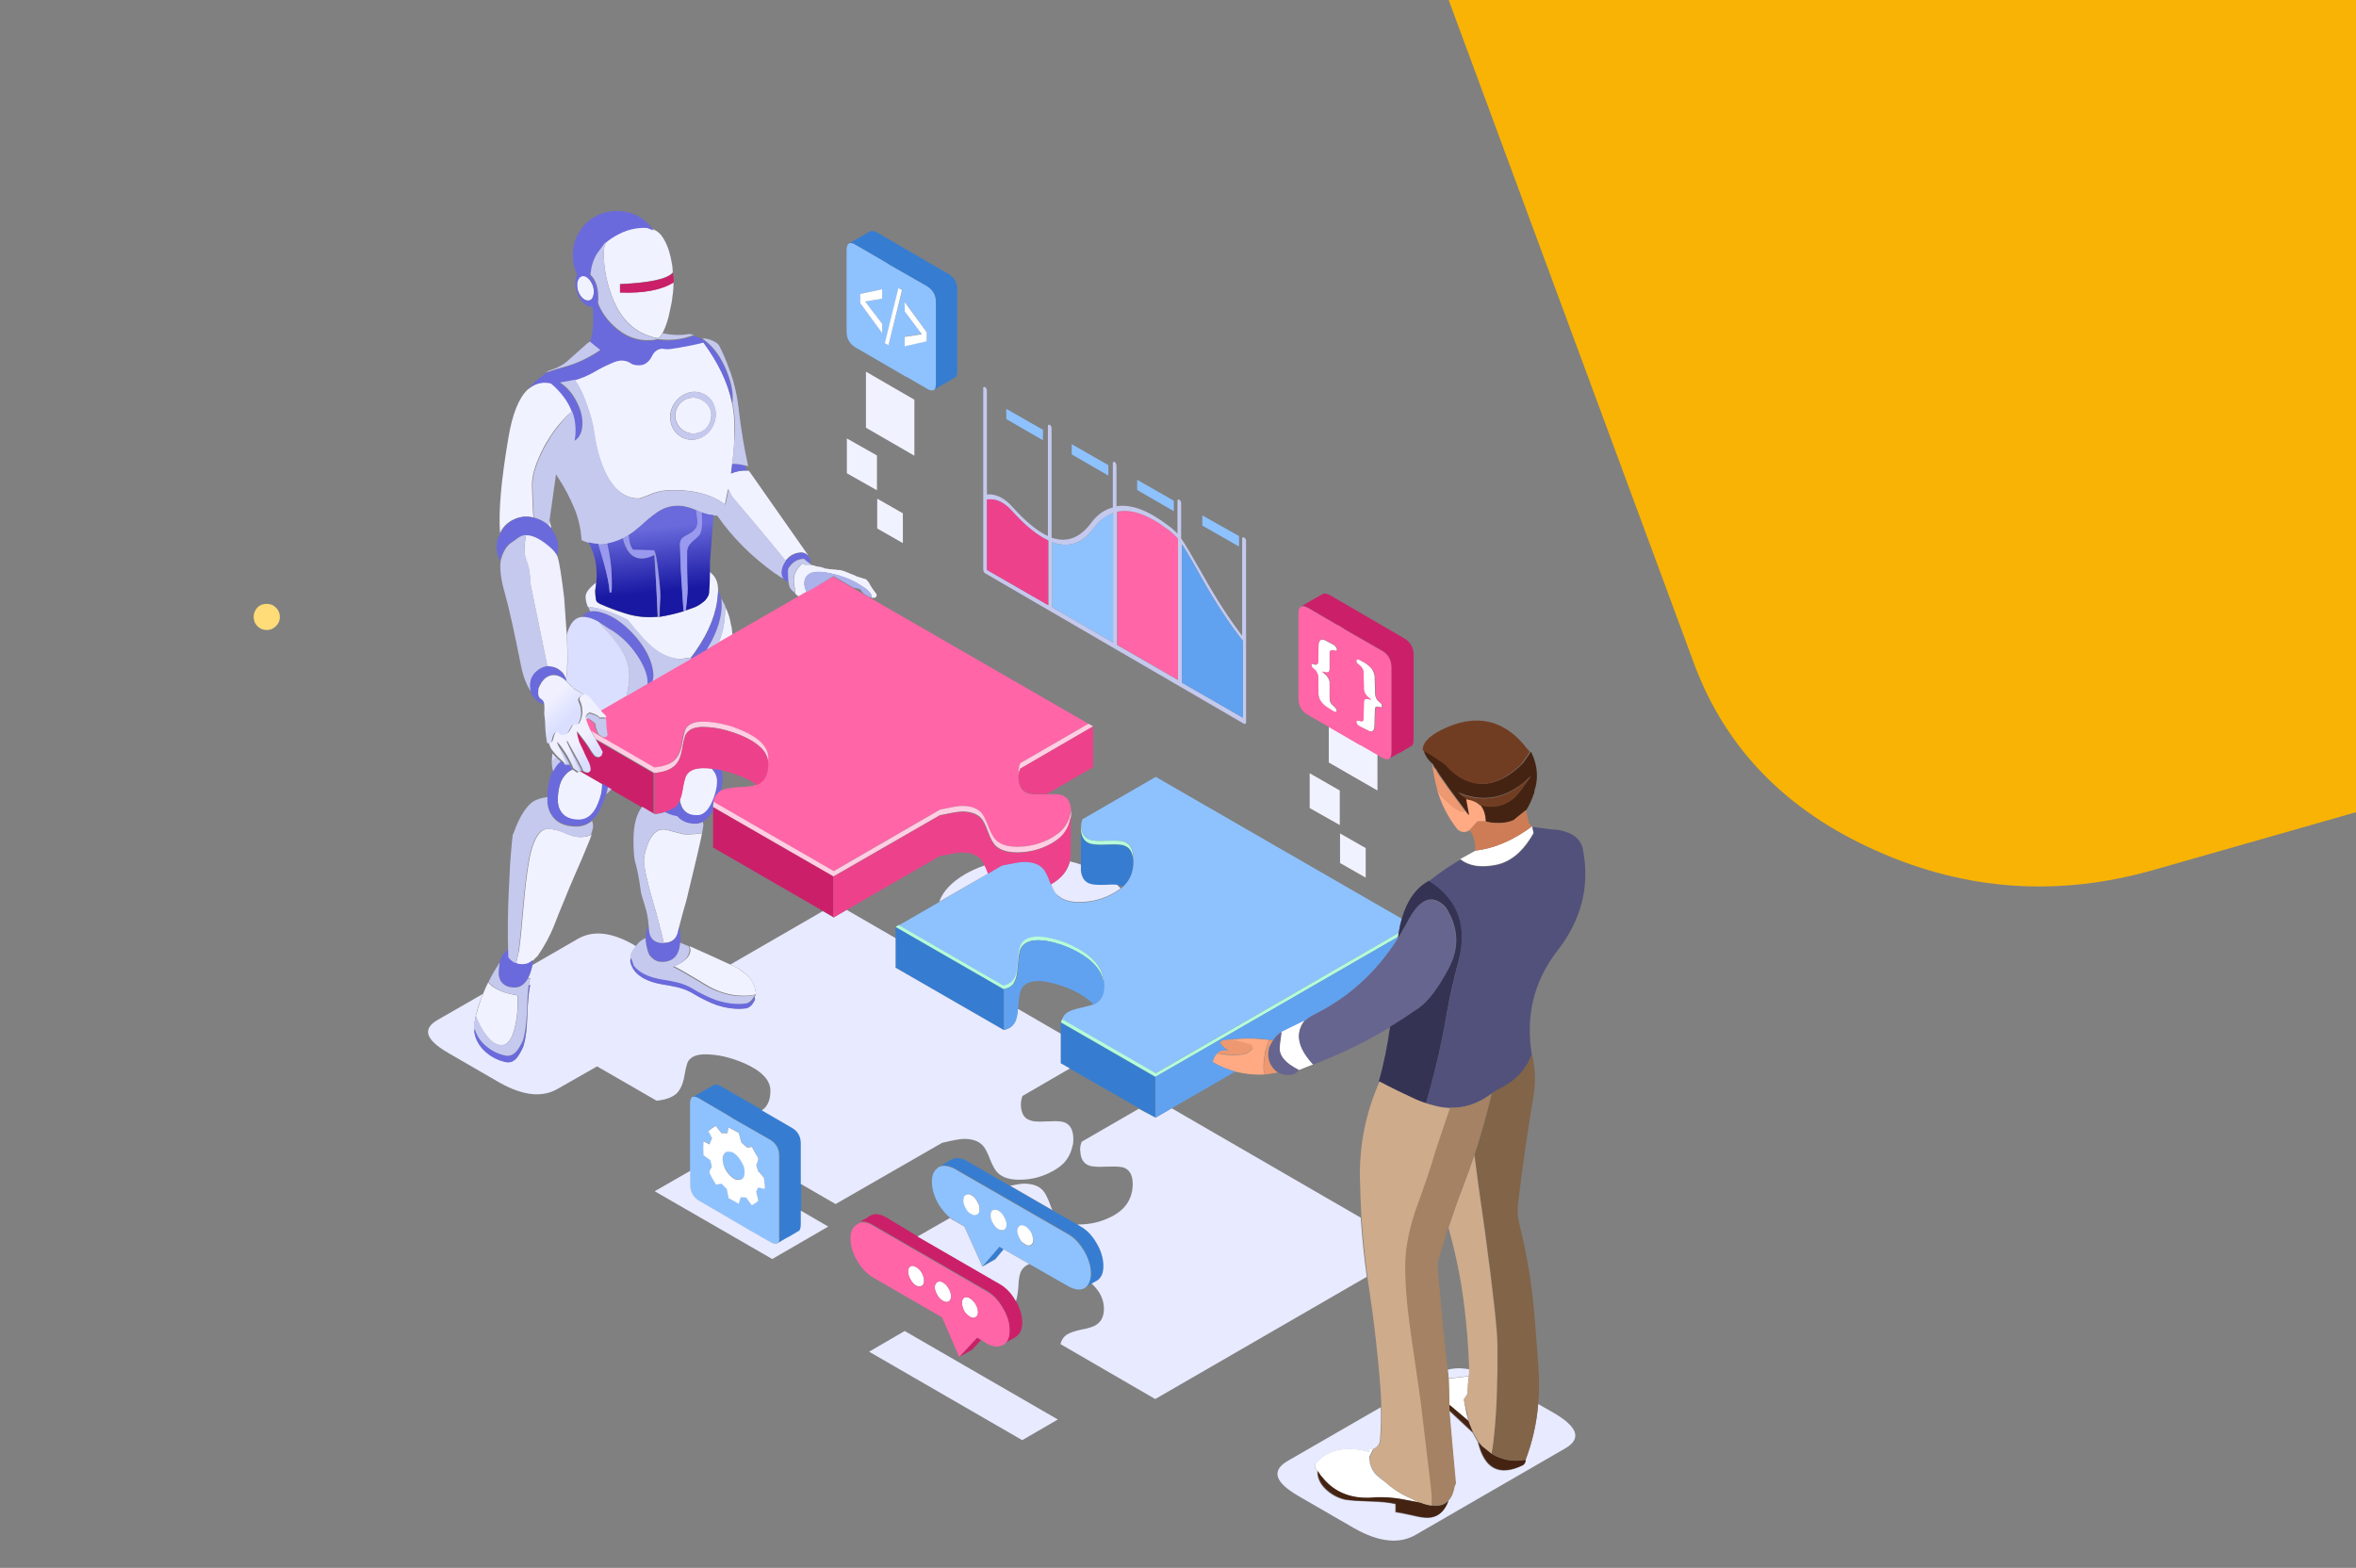 <?xml version="1.0" encoding="utf-8"?>
<!-- Generator: Adobe Illustrator 25.0.1, SVG Export Plug-In . SVG Version: 6.00 Build 0)  -->
<svg version="1.1" xmlns="http://www.w3.org/2000/svg" xmlns:xlink="http://www.w3.org/1999/xlink" x="0px" y="0px"
	 viewBox="0 0 900 599" style="enable-background:new 0 0 900 599;" xml:space="preserve">
<rect x="0" y="0" width="900" height="599" fill="#808080" stroke="none"/>
<style type="text/css">
	.st0{fill-rule:evenodd;clip-rule:evenodd;fill:#FFDC78;}
	.st1{fill-rule:evenodd;clip-rule:evenodd;fill:#F8B305;}
	.st2{fill-rule:evenodd;clip-rule:evenodd;fill:#367DD1;}
	.st3{fill-rule:evenodd;clip-rule:evenodd;fill:#8EC2FF;}
	.st4{fill-rule:evenodd;clip-rule:evenodd;fill:#FFFFFF;}
	.st5{fill-rule:evenodd;clip-rule:evenodd;fill:#F1F2FF;}
	.st6{fill-rule:evenodd;clip-rule:evenodd;fill:#CB2069;}
	.st7{fill-rule:evenodd;clip-rule:evenodd;fill:#FF65A7;}
	.st8{fill-rule:evenodd;clip-rule:evenodd;fill:#E8EAFF;}
	.st9{fill-rule:evenodd;clip-rule:evenodd;fill:#6A6ADC;}
	.st10{fill-rule:evenodd;clip-rule:evenodd;fill:#C5C9EE;}
	.st11{fill-rule:evenodd;clip-rule:evenodd;fill:url(#SVGID_1_);}
	.st12{fill-rule:evenodd;clip-rule:evenodd;fill:#9999EF;}
	.st13{fill-rule:evenodd;clip-rule:evenodd;fill:#DBDFFF;}
	.st14{fill-rule:evenodd;clip-rule:evenodd;fill:#F0F0FF;}
	.st15{fill-rule:evenodd;clip-rule:evenodd;fill:#ABB1EB;}
	.st16{fill-rule:evenodd;clip-rule:evenodd;fill:#FFCEE3;}
	.st17{fill-rule:evenodd;clip-rule:evenodd;fill:#ED428B;}
	.st18{fill-rule:evenodd;clip-rule:evenodd;fill:#66658F;}
	.st19{fill-rule:evenodd;clip-rule:evenodd;fill:#FFAA83;}
	.st20{fill-rule:evenodd;clip-rule:evenodd;fill:#ED9870;}
	.st21{fill-rule:evenodd;clip-rule:evenodd;fill:#B4FFDB;}
	.st22{fill-rule:evenodd;clip-rule:evenodd;fill:#60A2F0;}
	.st23{fill-rule:evenodd;clip-rule:evenodd;fill:#452312;}
	.st24{fill-rule:evenodd;clip-rule:evenodd;fill:#713D22;}
	.st25{fill-rule:evenodd;clip-rule:evenodd;fill:#CE7C56;}
	.st26{fill-rule:evenodd;clip-rule:evenodd;fill:#52517B;}
	.st27{fill-rule:evenodd;clip-rule:evenodd;fill:#343354;}
	.st28{fill-rule:evenodd;clip-rule:evenodd;fill:#826448;}
	.st29{fill-rule:evenodd;clip-rule:evenodd;fill:#CEAB8B;}
	.st30{fill-rule:evenodd;clip-rule:evenodd;fill:#A48263;}
	.st31{fill-rule:evenodd;clip-rule:evenodd;fill:url(#SVGID_2_);}
	.st32{fill-rule:evenodd;clip-rule:evenodd;fill:url(#SVGID_3_);}
</style>
<g id="Layer_1">
</g>
<g id="Layer_4">
	<path class="st0" d="M96.9,235.7c0-1.4,0.5-2.6,1.4-3.6c1-1,2.2-1.4,3.6-1.4c1.4,0,2.6,0.5,3.5,1.4c1,1,1.5,2.2,1.5,3.6
		c0,1.4-0.5,2.6-1.5,3.5c-1,1-2.1,1.5-3.5,1.5c-1.4,0-2.6-0.5-3.6-1.5C97.4,238.3,96.9,237.1,96.9,235.7z"/>
	<path class="st1" d="M716.7,325c-34.4-15.3-57.5-39.1-69.5-71.3L553.4,0H900v310.3l-77.1,22C786.2,342.8,750.9,340.3,716.7,325z"/>
</g>
<g id="Layer_6">
	<g>
		<path class="st2" d="M356.9,148.9c0.4-0.4,0.6-1.2,0.6-2.4v-31.1c0-2.7-1.2-4.7-3.5-6.1l-14-8v0l-2.4-1.5v0l-10.7-6.2
			c-1.1-0.6-2-0.8-2.5-0.6l3.9-2.3h0.1l4-2.3h0c0.6-0.3,1.5-0.2,2.6,0.4l27.2,15.8c2.3,1.3,3.5,3.3,3.5,6v31.1
			c0,1.6-0.4,2.5-1.2,2.7l-3.5,2.1c0,0,0-0.1,0-0.1c-0.1,0.2-0.3,0.2-0.5,0.3L356.9,148.9z M426.7,338.2c-1.1-0.1-2.3-0.1-3.8,0
			c-3.3,0.2-5.6,0-6.9-0.5c-1.8-0.8-2.9-2.5-3.1-5c0-0.1,0-0.2,0-0.2v-2v-13.6c0.2,2.7,1.2,4.5,3.1,5.3c1.3,0.5,3.5,0.7,6.9,0.5
			c0.3,0,0.6,0,0.9,0c2.9-0.1,4.8,0,5.9,0.5c2,0.8,3,2.6,3.2,5.5c0,0.2,0,0.4,0,0.7c0,3.7-1.2,6.8-3.7,9.2c-0.4-0.1-0.8-0.2-1.2-0.2
			C427.6,338.2,427.1,338.2,426.7,338.2z M342.1,354.1l41.3,23.8v15.6l-41.3-23.8v-11.3V354.1z M405.2,394.9v-4.3l36.1,20.8V427
			l-6.2-3.6l-26.5-15.2l-3.5-2V394.9z M411.6,467.8l1.4,0.8c2.4,1.4,4.4,3.5,6.1,6.5c1.7,3,2.5,5.8,2.5,8.5v0.1
			c0,2.5-0.8,4.3-2.2,5.4l-2.3,1.3l-2.5,1.4c0.7-0.5,1.3-1.2,1.6-2.1c0,0,0-0.1,0-0.1c0.4-0.9,0.6-2,0.6-3.2v0
			c0-2.7-0.9-5.6-2.5-8.5c-1.7-3-3.7-5.2-6.1-6.5l-43.4-25c-1.2-0.6-2.2-1-3.2-1.1c-0.9-0.1-1.6,0-2.4,0.2l3.6-2.1
			c0.2-0.2,0.5-0.3,0.7-0.4c0.3-0.2,0.5-0.3,0.8-0.3c1.5-0.5,3.3-0.2,5.3,1l16.3,9.4l16.1,9.3L411.6,467.8z M306,462.6v5.3
			c0,1.6-0.4,2.5-1.2,2.7l-3.5,2.1c0,0,0,0,0-0.1c-0.1,0.2-0.3,0.2-0.5,0.3l-3.6,2.1c0.4-0.4,0.6-1.2,0.6-2.4v-31.1
			c0-2.7-1.2-4.7-3.5-6.1l-14-8v0l-2.4-1.5v0l-10.6-6.2c-1.2-0.6-2-0.8-2.6-0.6l4-2.3h0l4-2.3h0.1c0.6-0.3,1.4-0.2,2.6,0.5l15.8,9.1
			l11.4,6.6c2.3,1.3,3.5,3.3,3.5,6v15.5V462.6z M375.3,483.8l6.5-7.5l1.6,1l-3.2,3.8L375.3,483.8z"/>
		<path class="st3" d="M324.4,93c0.6-0.3,1.4-0.1,2.5,0.6l10.7,6.2v0l2.4,1.5v0l14,8c2.3,1.4,3.5,3.4,3.5,6.1v31.1
			c0,1.2-0.2,2-0.6,2.4c-0.1,0.1-0.2,0.2-0.4,0.2c-0.6,0.2-1.4,0-2.4-0.6l-7.9-4.6v0.1l-11.5-6.7v0l-7.8-4.5
			c-2.3-1.4-3.5-3.4-3.5-6.1V95.6C323.4,94.2,323.7,93.4,324.4,93z M345.6,119l6.5,8.5v0.1l-6.5,1v3.6l8.4-1.9v-3.5l-8.4-11.5V119z
			 M328.6,115.8l8.4,11.5v-3.6l-6.5-8.5v0l6.5-1.1v-3.6l-8.4,1.8V115.8z M339.4,131.9l5.3-21.1l-1.4-0.8l-5.2,21.1L339.4,131.9z
			 M398.4,164.2v4l-14-8.1v-3.9L398.4,164.2z M473.3,204.8v4l-14-8v-3.9L473.3,204.8z M434.4,187.2v-3.9l14,8v4L434.4,187.2z
			 M423.4,181.7l-14-8.1v-3.9l14,8V181.7z M401.9,232v-24.9c6.3,2.4,11.6,0.5,16-5.5c2.1-2.9,4.6-4.8,7.3-5.6v49.5L401.9,232z
			 M377.5,333.7l5.3-3.1c4.2-0.9,7-1.4,8.4-1.4c3.2,0,5.6,0.8,7.2,2.4c0.9,0.9,1.8,2.7,2.8,5.4c0.1,0.3,0.2,0.5,0.3,0.8
			c0.8,2.1,1.8,3.7,2.8,4.6c1.8,1.6,4.5,2.4,8,2.4c4.6,0,8.9-1.1,12.9-3.3c1.1-0.6,2-1.2,2.9-1.9c0.4-0.4,0.8-0.7,1.2-1.1
			c2.5-2.5,3.7-5.6,3.7-9.2c0-0.2,0-0.5,0-0.7c0-0.3,0-0.5,0-0.8c0-3.2-1.1-5.2-3.2-6.1c-1.1-0.5-3-0.6-5.9-0.5c-0.3,0-0.6,0-0.9,0
			c-3.3,0.2-5.6,0-6.9-0.5c-1.9-0.8-2.9-2.6-3.1-5.3c0-0.1,0-0.1,0-0.2v-0.1c0.1-0.6,0.2-1.3,0.5-2.1l28-16.2l94,54.2
			c-0.5,1.7-0.9,3.5-1.2,5.4L441.4,410l-35.7-20.6c0.4-1,1-1.9,1.9-2.5c1.1-0.8,3-1.4,5.8-2c1.8-0.4,3.2-0.8,4.3-1.2
			c0.6-0.2,1.1-0.5,1.4-0.8c0.3-0.2,0.6-0.4,0.8-0.7c1.2-1.2,1.8-2.9,1.8-5.1c0-0.2,0-0.5,0-0.7s0-0.5,0-0.7c0-5.2-3.3-9.7-10-13.3
			c-2.6-1.4-5.3-2.6-8.3-3.4c-1.1-0.3-2.1-0.5-3-0.7c-1.4-0.3-2.7-0.4-3.8-0.4c-3.2,0-5.4,1-6.5,3c-0.6,1.1-1,3.3-1.2,6.5
			c0,0.9-0.1,1.7-0.2,2.4c-0.2,1.9-0.6,3.2-1.2,4.1c-0.9,1.4-2.2,2.2-4.1,2.7l-40-23.1l15.4-8.9L377.5,333.7z M393.2,482.9l-9.8-5.6
			l-1.6-1l-6.5,7.5l-6.9-15.3l-3.6-2.1c-0.6-0.4-1.3-0.8-1.9-1.2c-1.6-1.3-3.1-3.1-4.4-5.2c-1.7-3-2.5-5.8-2.5-8.5v0
			c0-2.5,0.7-4.2,2.1-5.2c0.1-0.1,0.2-0.2,0.4-0.4c0.2-0.1,0.4-0.2,0.6-0.2c0.7-0.3,1.5-0.4,2.4-0.2c1,0.1,2.1,0.5,3.2,1.1l43.4,25
			c2.4,1.4,4.4,3.6,6.1,6.5c1.7,3,2.5,5.8,2.5,8.5v0c0,1.3-0.2,2.3-0.6,3.2c0,0,0,0,0,0.1c-0.4,0.9-0.9,1.6-1.6,2.1
			c-0.1,0.1-0.2,0.1-0.3,0.2c0,0-0.1,0.1-0.2,0.1h-0.1c-0.9,0.4-1.9,0.5-3,0.2c-0.9-0.2-1.8-0.5-2.8-1.1L393.2,482.9z M297.1,474.9
			c-0.1,0.1-0.2,0.2-0.4,0.2c-0.6,0.2-1.4,0-2.5-0.6l-7.9-4.5v0l-11.4-6.7v0l-7.8-4.5c-2.3-1.4-3.5-3.4-3.5-6.1v-5.4v-25.6
			c0-1.4,0.3-2.3,0.9-2.6c0.6-0.3,1.4-0.1,2.6,0.6l10.6,6.2v0l2.4,1.5v0l14,8c2.3,1.4,3.5,3.4,3.5,6.1v31.1
			C297.8,473.7,297.6,474.5,297.1,474.9z M289.7,442.6c-0.3-0.6-0.7-1.3-1.2-2.2c-0.6-1-1-1.8-1.2-2.3l-1.9,0.2l-2.2-1.9l-1-3.7
			l-3.9-2.1l-0.4,2.2h-2.3l-2.2-2.8c-1.1,0.6-2,1.3-2.8,2.1l1.4,2.6l-1,2.4l-2.3-1.2c-0.1,1.5-0.1,3.3,0,5.3l2.6,1.9l0.6,2.4
			c-0.1,0.3-0.3,0.7-0.6,1.2c-0.2,0.4-0.3,0.9-0.3,1.3c0.3,0.7,1.1,2.2,2.5,4.5c1-0.2,1.7-0.3,2.1-0.4l2,2l0.7,3.5l3.9,2.2l0.8-2.5
			l2,0.1l2.2,3c1.4-0.8,2.2-1.3,2.5-1.8c-0.1-0.4-0.3-1.6-0.8-3.5l0.7-1.5l2.6,0.5c0-1-0.1-1.7-0.1-2.1c-0.1-0.9-0.2-1.7-0.3-2.2
			c-0.8-1-1.5-1.8-2.2-2.5l-0.7-2.3C289.2,444.5,289.5,443.6,289.7,442.6z M276.1,442.1c0.2-0.8,0.5-1.3,0.9-1.7
			c0.4-0.4,1-0.6,1.6-0.5c1.3-0.1,2.6,0.8,4,2.7c1.4,2,2,3.8,1.9,5.3c0,1.2-0.4,2-1.1,2.5c-0.8,0.4-1.7,0.4-2.8-0.1
			c-1.2-0.6-2.3-1.8-3.3-3.5C276.3,445,275.9,443.5,276.1,442.1z M389.5,468.3c-0.5,0.3-0.8,1-0.8,2c0,0.9,0.3,1.9,0.8,2.9
			c0.4,0.7,0.8,1.3,1.3,1.8h0.1c0.3,0.2,0.6,0.4,0.9,0.6c0.8,0.5,1.5,0.5,2.1,0.2c0.6-0.3,0.9-1,0.9-1.9c0-0.3-0.1-0.7-0.2-1v-0.1
			c-0.1-0.6-0.3-1.3-0.7-1.9c-0.6-1-1.4-1.8-2.1-2.2C390.9,468,390.1,467.9,389.5,468.3z M369,456.5c-0.6,0.3-0.9,0.9-0.9,2
			c0,0.9,0.3,1.9,0.9,3c0,0.1,0.1,0.2,0.1,0.2c0.5,0.9,1.2,1.6,2,2c0.9,0.5,1.6,0.6,2.2,0.2c0.6-0.3,1-1,1-1.9c0-1-0.3-1.9-0.8-2.9
			c0-0.1-0.1-0.1-0.1-0.2c-0.6-1-1.3-1.8-2.2-2.4C370.2,456.1,369.5,456.1,369,456.5z M381.4,462.5c-0.8-0.5-1.5-0.5-2.1-0.2
			c-0.6,0.3-0.9,1-0.9,2c0,0.9,0.3,1.9,0.9,3c0.6,1.1,1.3,1.8,2.1,2.3c0.9,0.5,1.6,0.6,2.2,0.2c0.6-0.4,0.9-1,0.9-1.9
			c0-1.1-0.3-2.1-0.9-3C383,463.8,382.3,463,381.4,462.5z"/>
		<path class="st4" d="M339.4,131.9l-1.4-0.8l5.2-21.1l1.4,0.8L339.4,131.9z M328.6,115.8v-3.5l8.4-1.8v3.6l-6.5,1.1v0l6.5,8.5v3.6
			L328.6,115.8z M345.6,119v-3.6l8.4,11.5v3.5l-8.4,1.9v-3.6l6.5-1v-0.1L345.6,119z M563.6,325c7.3-0.9,14.5-4,21.7-9.3l0.5,2.5
			c-3.9,7-8.7,11.1-14.5,12.2c-5.8,1.1-10.2,0.4-13.5-2.2v-0.1h0.2L563.6,325z M503.7,246c0.1-0.8,0.4-1.3,0.8-1.5
			c0.4-0.2,0.8-0.2,1.2-0.1l3.8,2c0.8,0.6,1.2,1.2,1.2,1.8l-0.2,0.5c-0.2,0-0.5,0-0.7-0.1l-0.8-0.1c-0.1,0-0.2,0-0.4,0
			c-0.4,0.1-0.6,0.3-0.7,0.6l0,7l-0.4,0.7l-0.8,0.2l-1.7-0.4l1.7,1.5l0.8,1.2l0.4,1.1l0,6.1c0,0.6,0.1,1.2,0.2,1.6l0.5,0.9l1.1,1
			l0.7,0.8c0.1,0.3,0.2,0.5,0.2,0.7c0,0.4-0.1,0.6-0.3,0.6c-0.2,0.1-0.7-0.1-1.5-0.6l-1.2-0.8c-1.5-0.9-2.6-1.9-3.2-2.9
			c-0.4-0.7-0.7-1.5-0.8-2.4l-0.1-6.6c0-0.5-0.1-1.1-0.4-1.6l-0.5-0.9l-1.5-1.4c-0.1-0.3-0.2-0.6-0.2-0.8c0-0.2,0.1-0.3,0.2-0.5
			l1.5,0.4l0.5-0.2c0.3-0.2,0.4-0.6,0.4-1.2L503.7,246z M518.1,252.4l0.2-0.6c0.3-0.1,0.8,0.1,1.6,0.6l1.3,0.7
			c1.5,1,2.6,1.9,3.1,2.9c0.4,0.7,0.7,1.5,0.8,2.4l0.2,6.6c0,0.7,0.2,1.2,0.3,1.6l0.6,1l1.5,1.3c0.1,0.3,0.2,0.6,0.2,0.8l-0.2,0.5
			c-0.2,0-0.5,0-0.7-0.1l-0.9-0.2l-0.6,0.2c-0.2,0.2-0.3,0.6-0.3,1.2l-0.2,6.4c-0.1,0.8-0.3,1.4-0.8,1.6c-0.3,0.2-0.7,0.2-1.2,0
			l-3.8-1.9c-0.8-0.5-1.2-1.1-1.2-1.8c0-0.2,0.1-0.3,0.2-0.4h0.7l0.8,0.3h0.5c0.3-0.1,0.5-0.3,0.5-0.8l0-0.5l0.2-6.4l0.3-0.7
			l0.8-0.2l1.7,0.4l-1.7-1.5l-0.8-1.2l-0.3-1.1l-0.2-6.2c0-0.6,0-1.2-0.2-1.6l-0.6-1l-1.8-1.6L518.1,252.4z M501.7,406.6l-5.5,2.2
			c-1.4-0.7-2.6-1.5-3.7-2.2c-2.8-2.1-4-4.3-3.8-6.6c0.1-0.8,0.2-1.5,0.2-2.1c0.2-2,0.4-3.2,0.5-3.8l9.1-4.5
			c-1.4,1.8-2.2,3.7-2.3,5.6C496.1,398.8,497.9,402.5,501.7,406.6z M289.7,442.6c-0.2,1-0.5,1.9-0.8,2.5l0.7,2.3
			c0.7,0.7,1.4,1.5,2.2,2.5c0.1,0.6,0.2,1.3,0.3,2.2c0.1,0.4,0.1,1.1,0.1,2.1l-2.6-0.5l-0.7,1.5c0.5,1.9,0.7,3.1,0.8,3.5
			c-0.3,0.4-1.1,1-2.5,1.8l-2.2-3l-2-0.1l-0.8,2.5l-3.9-2.2l-0.7-3.5l-2-2c-0.5,0.1-1.2,0.2-2.1,0.4c-1.4-2.3-2.2-3.8-2.5-4.5
			c0-0.5,0.1-0.9,0.3-1.3c0.3-0.5,0.5-0.8,0.6-1.2l-0.6-2.4l-2.6-1.9c-0.1-2-0.1-3.8,0-5.3l2.3,1.2l1-2.4l-1.4-2.6
			c0.8-0.8,1.8-1.5,2.8-2.1l2.2,2.8h2.3l0.4-2.2l3.9,2.1l1,3.7l2.2,1.9l1.9-0.2c0.2,0.5,0.6,1.3,1.2,2.3
			C289,441.3,289.4,442,289.7,442.6z M276.1,442.1c-0.2,1.4,0.2,3,1.1,4.8c1,1.7,2.1,2.8,3.3,3.5c1.1,0.5,2,0.5,2.8,0.1
			c0.8-0.5,1.1-1.3,1.1-2.5c0.2-1.5-0.5-3.3-1.9-5.3c-1.4-1.9-2.8-2.8-4-2.7c-0.6-0.1-1.2,0.1-1.6,0.5
			C276.6,440.8,276.3,441.3,276.1,442.1z M560.9,542.8l-7.2-6.1l-0.3-10l7.6-0.9l-0.2,2.8l-0.2,3.9l-1.4,2.2l1,5L560.9,542.8z
			 M528.7,565.8c2.9,2.6,6,4.8,9.5,6.3c1.2,0.6,2.3,1.1,3.5,1.7c0.3,0.1,0.7,0.2,1,0.3c-2.7-0.5-5.3-1-8-1.4
			c-3.1-0.5-6.1-0.7-9.2-0.6c-7.6,0.8-13.7-0.9-18.3-5.2c-0.8-0.8-1.5-1.6-2.2-2.4c-0.7-0.8-1.2-1.7-1.8-2.5
			c-0.1-0.3-0.3-0.5-0.5-0.8c-0.6-1-0.5-1.8,0.2-2.6c4.7-5,11.4-6.3,20-4l-0.2-0.9l1.9-0.2l-1.5,3c0,0.4,0,0.7,0,1
			C523.4,561.2,525.2,563.9,528.7,565.8z M347.8,483.8c0.6-0.4,1.3-0.3,2.1,0.2c0.9,0.5,1.6,1.2,2.2,2.2c0.6,1,0.9,2.1,0.9,3.1
			c0,0.9-0.3,1.6-0.9,1.9c-0.6,0.4-1.3,0.3-2.2-0.1c-0.9-0.5-1.6-1.3-2.1-2.4c-0.6-1-0.9-2-0.9-3
			C346.9,484.8,347.1,484.2,347.8,483.8z M358.1,489.8c0.6-0.4,1.3-0.3,2.2,0.2c0.8,0.5,1.5,1.2,2.1,2.3c0.6,1,0.9,2,0.9,3
			c0,0.9-0.3,1.5-0.9,1.9c-0.6,0.3-1.3,0.3-2.1-0.2c-0.9-0.5-1.6-1.2-2.2-2.2c-0.6-1-1-2-1-3C357.1,490.8,357.5,490.2,358.1,489.8z
			 M369,456.5c0.6-0.4,1.3-0.3,2.1,0.1c0.9,0.5,1.6,1.3,2.2,2.4c0,0.1,0.1,0.1,0.1,0.2c0.6,0.9,0.8,1.9,0.8,2.9c0,0.9-0.3,1.6-1,1.9
			c-0.6,0.4-1.3,0.3-2.2-0.2c-0.8-0.4-1.5-1.1-2-2c0-0.1-0.1-0.1-0.1-0.2c-0.6-1-0.9-2-0.9-3C368,457.4,368.4,456.7,369,456.5z
			 M389.5,468.3c0.6-0.4,1.4-0.3,2.2,0.2c0.8,0.5,1.5,1.2,2.1,2.2c0.4,0.6,0.6,1.3,0.7,1.9v0.1c0.1,0.4,0.2,0.7,0.2,1
			c0,0.9-0.3,1.6-0.9,1.9c-0.6,0.4-1.4,0.3-2.1-0.2c-0.3-0.2-0.6-0.4-0.9-0.6h-0.1c-0.5-0.5-0.9-1-1.3-1.8c-0.5-1-0.8-2-0.8-2.9
			C388.7,469.3,389,468.6,389.5,468.3z M381.4,462.5c0.9,0.5,1.6,1.3,2.2,2.4c0.6,1,0.9,2,0.9,3c0,0.9-0.3,1.5-0.9,1.9
			c-0.6,0.3-1.4,0.2-2.2-0.2c-0.8-0.5-1.5-1.2-2.1-2.3c-0.6-1-0.9-2-0.9-3c0-1,0.3-1.7,0.9-2C379.9,462,380.6,462.1,381.4,462.5z
			 M368.3,495.8c0.6-0.3,1.4-0.3,2.2,0.2c0.8,0.5,1.6,1.3,2.2,2.3c0.6,1,0.9,2,0.9,3c0,0.9-0.3,1.6-0.9,1.9
			c-0.6,0.4-1.4,0.3-2.2-0.2c-0.9-0.5-1.6-1.2-2.2-2.2c-0.6-1.1-0.8-2.1-0.8-3C367.5,496.8,367.7,496.1,368.3,495.8z"/>
		<path class="st5" d="M349.3,174.1l-18.5-10.7V142l18.5,10.7V174.1z M335,174v13.3l-11.5-6.5v-13.3L335,174z M335.1,190.5l9.8,5.6
			v11.4l-9.8-5.6V190.5z M333,228.4c0-0.1,0-0.2,0-0.2c0.1-1.2-1.2-2.7-3.8-4.3c-2.4-1.6-5.3-3-8.7-4c-2.3-0.7-4.3-1.1-6-1.3
			c-1.9-0.2-3.5-0.1-4.6,0.3c-1.1,0.4-1.9,1.2-2.3,2.2c-0.2,0.4-0.3,0.9-0.3,1.5c-0.1,0.8,0.1,1.9,0.6,3.1c0.1,0.2,0.2,0.4,0.3,0.6
			l-1.1,0.6c-0.2-0.1-0.3-0.2-0.5-0.2c0,0.2,0,0.3,0,0.6l-1.2,0.7c-0.1-0.1-0.3-0.2-0.5-0.3c-0.5-0.3-0.9-0.6-1.1-0.9
			c-0.1-0.8-0.2-1.6-0.2-2.4c-0.1-0.2-0.1-0.3-0.2-0.5c0-0.1,0-0.2,0-0.3c-0.3-2.2-0.1-3.9,0.7-5.3c0.1-0.2,0.1-0.3,0.2-0.4
			c0.5-0.9,1.3-1.8,2.4-2.7c0.2,0.2,0.5,0.4,0.8,0.6c0.8-0.2,1.8-0.1,2.8,0.1c0.5,0.1,0.9,0.2,1.4,0.4l0.4,0.1
			c0.3,0.1,0.6,0.1,0.9,0.1c0.4,0.1,0.9,0.2,1.5,0.4c0.1,0.1,0.2,0.1,0.3,0.1c0.1,0.1,0.2,0.1,0.4,0.2c0.3,0,0.7,0.1,1.1,0.1
			c0.1,0,0.2,0,0.2,0.1c2.3,0.1,3.6,0.3,3.9,0.4v-0.1l0.1,0.1l0-0.1c0.1,0,0.3,0.1,0.4,0.1h0.2c0.9,0.2,2,0.6,3.1,1.1
			c1,0.4,1.8,0.7,2.5,1l0.5,0.3c0.5,0.1,0.8,0.2,1,0.3c0.1,0.1,0.3,0.2,0.5,0.1c0.4,0.2,1,0.4,1.8,0.6c0.1,0,0.3,0.1,0.4,0.2
			c0.1,0.1,0.2,0.1,0.2,0.2c0.1,0,0.1,0.1,0.1,0.1c0.3,0.3,0.6,0.6,0.8,1c0.6,1.2,1.5,2.6,2.8,4.2c0.2,0.7,0.1,1.1-0.5,1.4v0.1
			C333.7,228.3,333.4,228.4,333,228.4z M312.9,223.5l0.1-0.3l0.3,0L312.9,223.5z M181.8,388.1c0.5-2,1.2-4.3,2.1-6.8
			c0.2-0.5,0.4-1,0.6-1.5c0.6-1.6,1.3-3.1,2-4.5c0.3,0.3,0.5,0.6,0.9,0.9c0,0,0.1,0,0.1,0.1c0.4,0.4,0.8,0.7,1.3,1
			c2.1,1.4,5.1,2.4,8.8,3c0.1,0.8,0.1,2.1,0.1,3.8c0,2.6-0.3,5.2-0.9,7.8c-1.1,4.9-2.8,7.4-5.3,7.4c-3.2,0-6.4-3.4-9.4-10.1
			C182,388.7,181.9,388.4,181.8,388.1z M279.7,177.2c-0.1,1.2-0.3,2.5-0.5,3.7c0.9-0.4,1.9-0.6,2.9-0.9c1.1-0.2,2.2-0.3,3.2-0.2
			c0.2,0,0.5,0.1,0.8,0.1c0,0.1,0.1,0.1,0.1,0.1l22.5,32.1c0,0-0.1,0-0.2,0c0,0-0.1,0-0.1-0.1c-0.9-0.9-2.1-1.1-3.7-0.8
			c-1.5,0.3-2.9,1-4.1,2.4c-0.2,0.2-0.4,0.4-0.6,0.6c-1.4-1.8-3-3.8-4.8-5.9c-4.8-5.8-10-12-15.6-18.6c-0.5-1-1-2-1.5-2.9
			c-0.4,2-0.8,4-1.2,5.9c-1.7-1.3-3.7-2.4-6-3.3c-0.1,0-0.2-0.1-0.3-0.1c-3.8-1.4-8.3-2.1-13.5-2.1c-3.5,0-6.4,0.6-8.8,1.7
			c-2.5,1-3.9,1.5-4.4,1.5c-5.1,0-9.3-3.2-12.5-9.5c-2.1-4.2-3.6-9.4-4.5-15.6c-0.3-3-1.4-7.1-3.4-12.4c-1.3-3.4-2.7-6.1-4.1-7.9
			c2.5-0.7,4.9-1.7,7.2-3c2.2-1.3,4.5-2.5,6.9-3.5c0.4-0.2,0.8-0.4,1.2-0.5c2.3-0.9,4.5-0.7,6.5,0.7c0.5,0.3,1,0.5,1.6,0.5
			c0.7,0.1,1.4,0.1,2.1,0c1.8-0.3,3.1-1.5,4.1-3.5c0.8-1.6,2-2.6,3.8-2.8c1.4,0.3,2.8,0.3,4.2,0c0.8-0.1,1.7-0.2,2.5-0.4
			c3-0.5,6-1.1,9.1-1.9c5.7,7.7,9.4,15.4,11,23.2c0.7,3.4,1,6.7,0.9,10.1C280.6,168.5,280.3,172.9,279.7,177.2z M218.6,157.2
			c-1.6,1.1-3.4,2.9-5.4,5.4c-1.1,1.3-2.1,2.7-3,4.1c-1.1,1.7-2.2,3.5-3.1,5.4c-0.3,0.6-0.6,1.1-0.8,1.7c-2.1,4.5-3.1,8.3-3.1,11.5
			c0,0.4,0.1,3.8,0.4,10.4c0.1,0.7,0.1,1.4,0.2,2c-2.9-0.7-5.7-0.3-8.3,1.1c-2.1,1.2-3.6,2.8-4.5,4.9c0-0.1,0-0.2,0-0.3
			c-0.6-8.3,0.5-20.3,3.2-36.1c1.5-9.1,4-15.3,7.4-18.5c0.7-0.6,1.3-1.1,2.1-1.5c2-1.2,4.4-1.5,6.9-0.9
			C214.5,149.7,217.2,153.3,218.6,157.2z M257,104.1c-2.2,2.5-9,3.9-20.2,4.4v3.2c9.1,0.4,15.9-0.9,20.5-3.9c0,1.8-0.1,3.6-0.4,5.2
			c-0.1,1-0.2,1.9-0.4,2.9c-0.4,1.7-0.7,3.4-1.1,5.1c-0.5,2-1.2,4-2.1,5.8c-0.1,0.1-0.1,0.2-0.2,0.4c-0.5,0.9-1.1,1.6-1.8,2
			c-0.3-0.1-0.6-0.1-1-0.2c-0.4-0.1-0.8-0.2-1.2-0.3c-0.1,0-0.2-0.1-0.2-0.1c-7.1-2-12.3-7.4-15.4-16.1c-2.3-6.4-3.2-12.4-2.7-18.1
			c0.2-0.7,0.5-1.4,0.7-2c-0.2,0.1-0.3,0.2-0.5,0.4c1.6-1.6,3.5-2.9,5.8-3.9c3.4-1.6,6.9-2.4,10.5-2.2c0.7,0.3,1.3,0.5,2,0.8
			c0.2,0.1,0.4,0.2,0.5,0.2c1.5,0.7,2.7,1.8,3.5,3.2c1,1.6,1.8,3.4,2.4,5.5c0.5,1.7,0.8,3.4,1.1,5.1
			C256.9,102.6,257,103.4,257,104.1z M507.6,277.6L507.6,277.6L507.6,277.6l12,7v-0.1l6.6,3.8V302l-18.6-10.7V277.6z M511.8,315.2
			l-11.5-6.5v-13.3l11.5,6.6V315.2z M521.7,335.3l-9.8-5.6v-11.3l9.8,5.6V335.3z M226.5,109.2c0.4,1.3,0.5,2.5,0.2,3.5
			c-0.1,0.6-0.4,1-0.6,1.4c-0.2,0.3-0.5,0.5-0.9,0.6c-0.8,0.2-1.6,0-2.5-0.7c-0.8-0.7-1.4-1.7-1.9-3c-0.4-1.2-0.5-2.4-0.2-3.5
			c0.2-0.6,0.4-1.1,0.8-1.5c0.2-0.2,0.5-0.4,0.8-0.5c0.8-0.3,1.6,0,2.4,0.7C225.4,107,226,108,226.5,109.2z M270.9,162
			c-0.9,1.7-2.2,2.8-4,3.3c-1.8,0.6-3.5,0.4-5.2-0.5c-1.7-0.9-2.8-2.2-3.4-4c-0.6-1.8-0.4-3.5,0.5-5.2c0.9-1.7,2.2-2.8,4.1-3.4
			c1.8-0.5,3.5-0.4,5.2,0.6c1.7,0.9,2.8,2.2,3.4,4C271.9,158.5,271.8,160.2,270.9,162z M210,199.4c0.3,0.9,0.5,1.7,0.6,2.5
			c-0.3-0.4-0.6-0.7-0.9-1C209.8,200.4,209.9,199.9,210,199.4z M268.9,196c-0.2-0.1-0.5-0.1-0.7-0.2c-0.2,0-0.3-0.1-0.5-0.2
			l-1.2-0.5c-0.2-0.1-0.3-0.2-0.5-0.2c0,0,0,0,0,0C266.9,195.1,267.9,195.5,268.9,196z M268.8,150.5c-2.1-1-4.3-1.1-6.6-0.2
			c-2.3,0.9-4,2.5-5.2,4.8c-1.1,2.3-1.3,4.6-0.6,7c0.7,2.3,2.2,4,4.3,5.1c2.1,1,4.4,1.1,6.6,0.2c2.3-0.9,4-2.5,5.1-4.8
			c1.1-2.3,1.3-4.7,0.6-7C272.4,153.3,271,151.6,268.8,150.5z M224.6,231.9c-0.6-1.4-0.9-2.7-0.9-3.9c0-1.6,1.3-3.3,4-5.4
			c-0.1,1-0.2,2-0.4,3.1c0,1.1,0.1,2.2,0.3,3.3v0c0.1,0.7,0.4,1.2,1.1,1.5c0.1,0,0.2,0.1,0.3,0.2c3.1,1.4,6.3,2.6,9.5,3.6
			c4.1,1.3,8.3,1.8,12.6,1.4c0.1,0,0.3,0,0.4,0c0.1,0,0.2,0,0.2,0c0.1,0,0.1,0,0.2,0c3-0.5,6-1.2,9-2.1c0.3-0.1,0.6-0.2,0.9-0.3
			c1.1-0.4,2.2-0.8,3.4-1.2c1.2-0.5,2.4-1.2,3.4-2.1c0,0,0.1-0.1,0.2-0.1c0.6-0.5,1-1.1,1.4-1.7c0,0,0-0.1,0.1-0.2
			c0.3-0.5,0.5-1.1,0.5-1.7V226c0.2-2.5,0.3-5,0.3-7.5c0.2,0.1,0.4,0.3,0.5,0.4c1.8,1.5,2.7,3.6,2.7,6.5c0,0.1,0,0.2,0,0.3
			c0,0.4,0,0.8-0.1,1.2c-0.4,7-3.2,14.3-8.6,22c-0.6,0.8-1.1,1.6-1.7,2.3c-0.2,0-0.3,0-0.5,0.1c-2.1,0.3-3.4,0.4-3.8,0.4
			c-0.3,0-0.5,0-0.8,0c-0.9-0.1-1.7-0.2-2.6-0.5c-1.6-0.4-3.2-1.2-4.8-2.2c-1.8-1.1-3.5-2.6-5.3-4.5c-0.1-0.1-0.2-0.3-0.4-0.4
			c-2.1-2.3-4.2-4.8-6.3-7.4C233.4,233.7,228.4,232.1,224.6,231.9z M279.8,242.5l-5.4,3.1c0.1-0.3,0.2-0.5,0.3-0.7
			c1.5-3.4,2.3-7.8,2.3-13.2c1.2,2.4,1.9,4.6,2.2,6.9C279.5,239.2,279.6,240.5,279.8,242.5z M271.6,293.5c0.2,0.1,0.3,0.3,0.5,0.4
			c0.1,0.1,0.1,0.1,0.2,0.2c1.3,1.4,1.8,3,1.8,4.9c-0.1,2-0.6,4.2-1.6,6.8c-1.4,3.5-3.2,5.4-5.4,5.8c-0.3,0.1-0.7,0.1-1.1,0
			c-0.8,0-1.5-0.2-2.1-0.3c-1.7-0.6-2.9-1.7-3.6-3.5c-0.3-0.7-0.5-1.5-0.6-2.4c0.4-0.9,0.7-1.9,0.9-3.1c0.6-3.4,1.1-5.4,1.5-6.1
			c1.1-1.9,3.2-2.8,6.5-2.8C269.5,293.3,270.6,293.4,271.6,293.5z M221.5,294.6l8.5,4.9c0,0.2,0,0.5,0,0.8c0,1.3-0.2,2.8-0.7,4.4
			c-0.2,0.8-0.5,1.6-0.9,2.5c-0.8,2.1-1.9,3.6-3.1,4.6c-1.2,1-2.6,1.5-4.2,1.5c-3.4,0-5.8-1.2-7.1-3.6c-0.4-0.7-0.7-1.6-0.8-2.5
			c-0.1-0.4-0.1-0.8-0.1-1.2c0-0.4,0-0.8,0-1.2c0.1-1.9,0.4-3.5,0.8-5c0.4-1.3,1-2.5,1.8-3.4c0.7-0.9,1.5-1.6,2.5-2.1
			c0.2-0.1,0.4-0.2,0.6-0.3c0.3,0.3,0.6,0.5,0.8,0.6c0.3,0.2,0.6,0.4,0.8,0.6l0.7-0.4L221.5,294.6z M203.5,367.1
			c-0.2,0.2-0.4,0.3-0.7,0.5c-1.2,0.9-2.6,1.2-4.1,1c-0.6-0.1-1.1-0.3-1.6-0.5c0.4-1.3,0.8-3,1.2-5.1c0-0.2,0.1-0.4,0.1-0.7
			c0.4-2.7,1-8.7,1.8-18.1c0.8-8.7,1.7-15,2.7-18.9c1.5-5.7,3.7-8.6,6.4-8.6c2.1,0,4.2,0.5,6.4,1.5c2.2,1,4.2,1.6,6.1,1.6
			c1.6,0,3-0.3,4.2-0.9c-0.5,1.4-1,2.8-1.6,4.1c-1.4,3.4-2.8,6.8-4.3,10.1c-1.6,3.7-3.2,7.4-4.7,11.2c-1.2,2.9-2.4,5.8-3.5,8.7
			c-1.7,4.4-3.9,8.4-6.5,12.2C204.7,365.8,204.1,366.5,203.5,367.1z M263.5,361.5c4.6,2.1,7.9,3.5,9.8,4.4c2.6,1.2,4.5,2.1,5.7,2.6
			c0.7,0.3,1.2,0.5,1.3,0.6c2.5,1.3,4.5,2.8,5.8,4.2c1.6,1.8,2.5,4,2.7,6.6l0,0c-0.2,0-0.4,0.1-0.6,0.1c-1.3,0.3-2.6,0.4-4,0.4
			c-5.2,0-10.2-1.5-15-4.5c-0.6-0.3-1.1-0.7-1.6-1c-5.8-3.4-9.1-5.4-10.1-5.7c2-0.8,3.6-1.8,4.8-3c0.8-0.9,1.3-1.8,1.4-2.7
			c0-0.2,0.1-0.4,0.1-0.6C263.6,362.5,263.6,362,263.5,361.5z M259.4,354.2c-0.2,0.7-0.3,1.3-0.4,1.8c-0.6,2.8-2.5,4.2-5.5,4.2
			c-0.1-0.9-0.8-3.9-2.2-9.1c-0.4-1.6-0.9-3.4-1.5-5.3c-2.5-8.7-3.8-14.3-3.8-16.9c0-1.7,0.5-3.9,1.5-6.5c1.4-3.6,3.4-5.5,5.9-5.5
			c0.7,0,2.1,0.3,4.4,1c2.2,0.6,3.5,0.9,3.9,0.9c2.6,0,4.8-0.2,6.5-0.5c-0.4,2-1,4.8-1.9,8.6c-1.6,6.7-3,12.6-4.2,17.5
			C260.9,348.3,260.1,351.6,259.4,354.2z"/>
		<path class="st6" d="M272.4,308.3l46,26.5v15.6l-4.1-2.4l-41.9-24.2v-14V308.3z M350.5,472.3l31.3,18.1c2.4,1.4,4.5,3.5,6.1,6.3
			c0.1,0.1,0.1,0.2,0.2,0.3c1.6,2.9,2.4,5.6,2.4,8.2v0.1c0,2.7-0.9,4.5-2.6,5.5c-0.1,0.1-0.1,0.1-0.2,0.2l-4.2,2.3
			c0.7-0.5,1.2-1.2,1.5-2c0.4-0.9,0.6-2.1,0.6-3.4v0c0-2.3-0.6-4.7-1.9-7.2c-0.2-0.4-0.5-0.9-0.8-1.4c-1.6-2.8-3.6-4.9-6.1-6.3
			l-43.4-25.1c-1.1-0.6-2.1-1-3.1-1.2c-0.7-0.1-1.4-0.1-2,0.1l3-1.6c0.3-0.3,0.6-0.5,1-0.7c0.4-0.2,0.8-0.4,1.2-0.5
			c1.4-0.4,3,0,4.9,1L350.5,472.3z M366.4,518.4l6.9-7.4l1.5,0.9l-3.5,3.8L366.4,518.4z M257.4,107.9c-4.6,2.9-11.5,4.2-20.5,3.9
			v-3.2c11.2-0.5,18-1.9,20.2-4.4c0,0.6,0.1,1.1,0.2,1.8c0,0.5,0.1,1,0.1,1.5C257.4,107.6,257.4,107.7,257.4,107.9z M530.8,289.7
			c0.5-0.5,0.7-1.3,0.7-2.5v-32.4c0-2.8-1.2-4.9-3.7-6.3l-14.5-8.3v-0.1l-2.5-1.5v0.1l-11.1-6.5c-1.2-0.7-2.1-0.9-2.7-0.5l4.1-2.4h0
			l4.2-2.4h0c0.6-0.3,1.5-0.2,2.8,0.5l28.2,16.4c2.4,1.4,3.7,3.5,3.7,6.2v32.4c0,1.7-0.4,2.6-1.2,2.8l-3.7,2.2
			c-0.1,0.1-0.3,0.2-0.5,0.2L530.8,289.7z M230,299.5l-8.5-4.9l0.7-0.3c0.1,0.2,0.2,0.4,0.3,0.4c0.4,0.3,0.9,0.5,1.4,0.6
			c0.4,0,0.8-0.1,1-0.3l0.3-0.3c0.1-0.1,0.1-0.2,0.1-0.2c0,0,0,0,0,0V294c0-0.9-0.3-2-0.9-3.2c-1-2.1-1.6-3.2-1.6-3.4
			c-0.7-1.7-1.3-2.9-1.8-3.8c-0.5-1.5-0.8-2.8-0.9-3.9c0-0.1,0.1-0.1,0.1-0.2c2.3,2.8,3.9,5.1,4.9,6.7c0.2,0.4,0.6,0.9,1.1,1.7
			c0.4,0.6,0.8,1,1.3,1.3c0.5,0.2,1,0.2,1.4,0l0,0c0.2-0.1,0.4-0.2,0.6-0.5c0.1-0.2,0.2-0.5,0.2-0.6V288h0.1l0-0.1
			c0.1-0.4,0.1-0.8-0.2-1.2c-0.2-0.6-1-2-2.4-4.3l22.4,13V311l-4.8-2.8l-11.6-6.7l-1.4-0.8L230,299.5z"/>
		<path class="st7" d="M446.3,202.4c1.3,1,2.6,2.1,3.8,3.4v54l-23.3-13.4v-50.9C432.1,194.3,438.7,196.6,446.3,202.4z M275.4,302
			c0.1,0,0.2-0.1,0.2-0.1c1.2-0.6,3.6-1,7.2-1.2c2.6-0.1,4.6-0.4,6.1-0.9c0.5-0.2,0.9-0.4,1.2-0.6c2.2-1.3,3.2-3.8,3.2-7.5
			c0-0.3,0-0.5-0.1-0.8c0-0.4,0.1-0.9,0.1-1.3c0-4.2-3.3-7.7-10-10.5c-1.9-0.8-3.7-1.4-5.5-2c-3.3-0.9-6.5-1.4-9.5-1.4
			c-2.6,0-4.6,0.6-5.8,1.8c-0.3,0.3-0.5,0.6-0.7,0.9c-0.4,0.7-1,2.8-1.5,6.1c-0.5,2.8-1.5,4.9-3,6.1c-1.6,1.4-4.1,2.3-7.5,2.6
			l-24.2-14c-0.1-0.2-0.2-0.4-0.3-0.5l-0.7-1.7c-0.3-0.8-0.6-1.5-0.8-2.2l0.7-0.4l1,0.7c0.7,0.5,1.2,0.9,1.6,1.4l0.2,1
			c0,0.1,0,0.2,0,0.4c0.2,0.5,0.3,0.9,0.4,1c0.1,0.3,0.1,0.5,0.2,0.8c0.2,0.2,0.3,0.5,0.5,0.8c0.2,0.2,0.4,0.4,0.7,0.5
			c0.4,0.4,0.9,0.6,1.5,0.7l0.1-0.1c0.6,0,1-0.3,1.1-1c-0.4-1.9-0.6-3.6-0.5-5c0-0.6-0.2-1.1-0.5-1.6c-0.1-0.1-0.2-0.2-0.3-0.4
			c-0.6-0.6-1.1-1-1.3-1.3c-0.2-0.1-0.3-0.3-0.3-0.4c0,0-0.1-0.1-0.1-0.1l10.4-6l7.9-4.6l1.9-1.1l14.4-8.3l6.4-3.7l4.5-2.6l5.4-3.1
			l25.5-14.7l1.2-0.7l0.5-0.3l1.1-0.6l4.7-2.7l0.5-0.2l5.1-2.9l7.8,4.5l4.2,2.4l1.9,1.1l83.6,48.2l-26.1,15.1
			c-0.4,1.1-0.6,2.1-0.6,2.9c0,0.2,0,0.5,0,1c0,0.2,0,0.3,0,0.5c0,0.2,0,0.5,0,0.7s0,0.5,0,0.9c0.2,2.7,1.2,4.5,3.1,5.3
			c0.4,0.2,0.9,0.3,1.4,0.4c1.3,0.2,3.2,0.3,5.5,0.1c0.3,0,0.6,0,0.9,0c2.9-0.1,4.9,0,6,0.5c1.5,0.7,2.5,2,2.9,3.9
			c0.1,0.4,0.2,0.8,0.2,1.2c0,0.7-0.1,1.3-0.3,2c-0.5,2.4-1.6,4.4-3.3,6.2c-1.1,1.1-2.5,2.1-4.1,3c-4,2.2-8.3,3.3-12.9,3.3
			c-3.6,0-6.3-0.8-8.1-2.5c-1.1-1-2.1-2.8-3-5.3c-1-2.7-1.9-4.5-2.8-5.4c-1.6-1.6-4-2.4-7.2-2.4c-1.3,0-4.1,0.5-8.4,1.4l-40.6,23.5
			l-45.9-26.5C272.9,304.3,273.8,302.9,275.4,302z M374.8,511.9l-1.5-0.9l-6.9,7.4l-6.5-15.1l-26.3-15.2c-2.4-1.4-4.4-3.5-6.1-6.3
			c-1.7-3-2.6-5.8-2.6-8.5v-0.1c0-2.3,0.6-4,1.9-5c0.2-0.2,0.5-0.3,0.7-0.5c0.3-0.2,0.6-0.3,0.9-0.5c0.6-0.2,1.3-0.2,2-0.1
			c1,0.1,2.1,0.5,3.1,1.2l43.4,25.1c2.5,1.4,4.5,3.5,6.1,6.3c0.3,0.5,0.5,0.9,0.8,1.4c1.3,2.5,1.9,4.9,1.9,7.2v0
			c0,1.3-0.2,2.5-0.6,3.4c-0.3,0.8-0.9,1.4-1.5,2c-0.1,0-0.2,0.1-0.5,0.2c-0.2,0.1-0.4,0.2-0.6,0.2c-1.5,0.6-3.3,0.4-5.5-0.8
			L374.8,511.9z M503.7,246l-0.1,6.5c0,0.7-0.1,1.1-0.4,1.2l-0.5,0.2l-1.5-0.4c-0.1,0.1-0.2,0.3-0.2,0.5c0,0.2,0.1,0.4,0.2,0.8
			l1.5,1.4l0.5,0.9c0.3,0.5,0.4,1.1,0.4,1.6l0.1,6.6c0.1,0.9,0.3,1.7,0.8,2.4c0.6,1.1,1.7,2.1,3.2,2.9l1.2,0.8
			c0.8,0.5,1.3,0.6,1.5,0.6c0.2,0,0.3-0.2,0.3-0.6c0-0.2-0.1-0.4-0.2-0.7l-0.7-0.8l-1.1-1l-0.5-0.9c-0.2-0.5-0.2-1-0.2-1.6l0-6.1
			l-0.4-1.1l-0.8-1.2l-1.7-1.5l1.7,0.4l0.8-0.2l0.4-0.7l0-7c0.1-0.3,0.3-0.5,0.7-0.6c0.2,0,0.3,0,0.4,0l0.8,0.1
			c0.2,0.1,0.5,0.1,0.7,0.1l0.2-0.5c0-0.6-0.4-1.2-1.2-1.8l-3.8-2c-0.4-0.1-0.8-0.1-1.2,0.1C504.1,244.8,503.8,245.3,503.7,246z
			 M526.2,288.4l-6.6-3.8v0.1l-11.9-6.9v-0.1l-0.1,0l-8-4.6c-2.4-1.4-3.6-3.5-3.6-6.3v-32.3c0-1.5,0.3-2.4,1-2.7
			c0.6-0.3,1.5-0.1,2.7,0.5l11.1,6.5v-0.1l2.5,1.5v0.1l14.5,8.3c2.4,1.4,3.7,3.5,3.7,6.3v32.4c0,1.2-0.2,2-0.7,2.5
			c-0.1,0.1-0.2,0.2-0.5,0.2c-0.6,0.2-1.4,0-2.5-0.6L526.2,288.4z M518.1,252.4l0.2,0.8l1.8,1.6l0.6,1c0.2,0.4,0.2,1,0.2,1.6
			l0.2,6.2l0.3,1.1l0.8,1.2l1.7,1.5l-1.7-0.4l-0.8,0.2l-0.3,0.7l-0.2,6.4l0,0.5c0,0.5-0.2,0.7-0.5,0.8h-0.5l-0.8-0.3h-0.7
			c-0.1,0.1-0.2,0.3-0.2,0.4c0,0.7,0.4,1.3,1.2,1.8l3.8,1.9c0.5,0.1,0.9,0.1,1.2,0c0.4-0.2,0.7-0.8,0.8-1.6l0.2-6.4
			c0-0.6,0.1-1,0.3-1.2l0.6-0.2l0.9,0.2c0.2,0.1,0.4,0.1,0.7,0.1l0.2-0.5c0-0.2-0.1-0.4-0.2-0.8l-1.5-1.3l-0.6-1
			c-0.2-0.4-0.3-0.9-0.3-1.6l-0.2-6.6c-0.1-0.9-0.3-1.7-0.8-2.4c-0.6-1-1.6-1.9-3.1-2.9l-1.3-0.7c-0.8-0.5-1.3-0.6-1.6-0.6
			L518.1,252.4z M358.1,489.8c-0.6,0.3-1,1-1,2c0,0.9,0.3,1.9,1,3c0.6,1,1.3,1.8,2.2,2.2c0.8,0.5,1.5,0.5,2.1,0.2
			c0.6-0.4,0.9-1,0.9-1.9c0-1-0.3-2-0.9-3c-0.6-1.1-1.3-1.8-2.1-2.3C359.4,489.5,358.7,489.5,358.1,489.8z M347.8,483.8
			c-0.6,0.3-0.9,1-0.9,2c0,0.9,0.3,1.9,0.9,3c0.6,1,1.3,1.8,2.1,2.4c0.9,0.5,1.6,0.5,2.2,0.1c0.6-0.3,0.9-1,0.9-1.9
			c0-1-0.3-2-0.9-3.1c-0.6-1-1.3-1.8-2.2-2.2C349,483.6,348.3,483.5,347.8,483.8z M368.3,495.8c-0.6,0.4-0.8,1-0.8,2
			c0,0.9,0.3,1.9,0.8,3c0.6,1,1.4,1.8,2.2,2.2c0.8,0.5,1.6,0.6,2.2,0.2c0.6-0.3,0.9-1,0.9-1.9c0-1-0.3-2-0.9-3
			c-0.6-1.1-1.4-1.8-2.2-2.3C369.7,495.5,368.9,495.4,368.3,495.8z"/>
		<path class="st8" d="M441.4,427l6.2-3.6l72.2,41.8c0.5,7.6,1.3,15.1,2.3,22.6l-80.8,46.7l-36.2-21c0.4-1.6,1.2-2.8,2.4-3.6
			c1.1-0.7,3-1.4,5.8-2c1.8-0.3,3.2-0.7,4.4-1.2c0.5-0.2,1-0.5,1.4-0.8c1.7-1.2,2.6-3.2,2.6-5.9c0-3.6-1.6-6.8-4.7-9.6l2.3-1.3
			c1.5-1.1,2.2-2.9,2.2-5.4v-0.1c0-2.7-0.8-5.6-2.5-8.5c-1.7-3-3.7-5.1-6.1-6.5l-1.4-0.8c0.2,0,0.4,0,0.6,0c4.6,0,8.9-1.1,12.9-3.2
			c1.6-0.9,3-1.9,4.1-3c2.4-2.5,3.6-5.6,3.6-9.3c0-3.2-1.1-5.2-3.1-6.1c-1.1-0.5-3.1-0.6-6-0.5c-0.3,0-0.6,0-1,0
			c-3.3,0.2-5.6,0-6.8-0.5c-1.9-0.8-3-2.6-3.1-5.2c0-0.1,0-0.2,0-0.2c-0.1-0.2-0.1-0.5-0.1-0.7c0-0.9,0.2-1.8,0.6-2.9l21.8-12.6
			L441.4,427z M405.2,394.9v11.3l3.5,2l-18.1,10.5c-0.4,1.1-0.6,2.1-0.6,2.9c0,0.2,0,0.6,0,1c0.2,2.7,1.2,4.5,3,5.2
			c0.4,0.2,0.9,0.3,1.5,0.5c1.3,0.2,3.1,0.3,5.5,0.1c0.3,0,0.6,0,0.9,0h0.1c2.8-0.2,4.8,0,5.9,0.5c1.5,0.7,2.5,2,2.9,4
			c0.1,0.5,0.2,1.1,0.2,1.7c0,0.2,0,0.4,0,0.5c0,0.2,0,0.5,0,0.8c0,0.8-0.1,1.5-0.4,2.2c-0.5,2.4-1.6,4.5-3.3,6.3
			c-1.1,1.1-2.5,2.1-4.1,3c-4,2.2-8.2,3.3-12.8,3.3c-3.6,0-6.3-0.8-8.1-2.5c-1.1-1-2.1-2.8-3.1-5.3c-1-2.6-1.9-4.4-2.8-5.3
			c-1.6-1.7-4-2.5-7.2-2.5c-1.3,0-4.1,0.5-8.3,1.5l-40.7,23.4l-13.3-7.7v-15.5c0-2.7-1.2-4.7-3.5-6l-11.4-6.6h0
			c2.2-1.4,3.3-3.9,3.3-7.5c0-4.1-3.4-7.6-10-10.5c-5.3-2.3-10.3-3.4-15-3.4c-3.2,0-5.4,0.9-6.5,2.8c-0.4,0.7-0.9,2.8-1.5,6.2
			c-0.6,2.8-1.6,4.8-3,6.1c-1.7,1.4-4.1,2.3-7.5,2.6l-22.7-13.1L213,416c-5.9,3.4-13.2,2.6-22-2.3l-19.7-11.4
			c-8.7-5-10.1-9.2-4.2-12.6l17.4-10c-0.2,0.5-0.4,1-0.6,1.5c-1,2.5-1.7,4.8-2.1,6.8c-0.3,1.3-0.5,2.4-0.6,3.5
			c0.1,0.4,0.1,0.8,0.2,1.2c-0.1,0.5-0.1,1-0.2,1.4c0.4,2.9,1.8,5.5,4.2,7.6c2.2,2,4.9,3.3,7.9,4c1.5,0.3,2.9-0.3,4.1-1.6
			c0.7-0.8,1.5-2.2,2.4-4.1c0.9-2.7,1.5-6.5,1.6-11.4c0.2-5.5,0.5-9.4,1-11.6l0.1-0.8c-0.2,0.1-0.3,0.1-0.5,0.2
			c0.1-0.8,0.2-1.5,0.4-2l0.1-0.8c-0.3,0.1-0.6,0.2-0.9,0.3c0.3-0.5,0.5-1,0.7-1.5c0.5-1.4,0.9-2.6,1.1-3.7l17.3-10
			c5.9-3.4,13.1-2.6,21.8,2.5l0.5,0.3c-1.4,1.8-2.1,3-1.9,3.8c0,0.1,0.1,0.2,0.1,0.4c-0.4,0.7-0.5,1.2-0.4,1.6
			c0.2,1.1,0.8,2.2,1.5,3.4c1.9,2.5,5.3,4.3,10.2,5.2c2.7,0.5,4.6,0.8,5.9,1.1c2.2,0.5,4,1.2,5.5,2c3.8,2.3,7.1,3.9,9.9,4.9
			c3.8,1.3,7.4,1.7,10.8,1.3c0.8-0.1,1.6-0.4,2.3-1.1c0.5-0.5,1-1.3,1.5-2.2c0-0.4-0.1-0.8-0.1-1.2c0,0,0-0.1,0.1-0.1
			c0.1-0.2,0.3-0.4,0.4-0.7h0l0,0c-0.2-2.6-1.1-4.8-2.7-6.6c-1.3-1.5-3.2-2.9-5.8-4.2c-0.1-0.1-0.6-0.3-1.3-0.6l35.3-20.4l4.1,2.4
			l5-2.9l18.7,10.8v11.3l41.3,23.8c1.9-0.4,3.3-1.3,4.1-2.7c0.7-1.1,1.1-2.8,1.3-5.4L405.2,394.9z M401.5,337.8c1.6-0.9,2.9-1.9,4-3
			c1.5-1.5,2.5-3.3,3.1-5.2c0-0.2,0.1-0.3,0.1-0.5c1.4,0.3,2.9,0.7,4.2,1.2v2c0,0.1,0,0.2,0,0.2c0.2,2.6,1.3,4.2,3.1,5
			c1.3,0.5,3.5,0.7,6.9,0.5c1.5-0.1,2.8-0.1,3.8,0c0.5,0.5,0.9,0.9,1.4,1.4c-0.9,0.7-1.8,1.3-2.9,1.9c-4,2.2-8.3,3.3-12.9,3.3
			c-3.6,0-6.2-0.8-8-2.4C403.2,341.5,402.3,340,401.5,337.8z M377.5,333.7l-18.7,10.8c1.4-4,4.7-7.5,10-10.6
			c2.3-1.3,4.8-2.4,7.4-3.3c0.4,0.8,0.8,1.7,1.2,2.8C377.4,333.5,377.4,333.6,377.5,333.7z M582.8,557.7c2.6-6.8,4.2-14,4.8-21.3
			l5.8,3.3c9.3,5.4,10.9,9.9,4.6,13.6l-57.1,33c-6.3,3.7-14.1,2.9-23.5-2.4l-21.1-12.2c-9.3-5.3-10.8-9.8-4.5-13.5l35.7-20.6
			c0.1,4.2,0,8.3-0.3,12.3c-0.1,1.8-1,3-2.6,3.7l-1.9,0.2l0.2,0.9c-8.7-2.3-15.3-0.9-20,4c-0.7,0.8-0.8,1.6-0.2,2.6
			c0.2,0.2,0.4,0.5,0.5,0.8c-0.1,2.4,0.9,4.7,3,6.8c2.1,2,4.5,3.4,7.4,4.1c1.9,0.3,5.1,0.5,9.6,0.7c4.2,0.1,7.5,0.4,9.8,1v3.1
			c0.9,0.1,2.7,0.5,5.3,1c2.5,0.6,4.4,1,5.8,1.1c4.3,0.4,7.4-1.7,9.1-6.5c1.2-1.2,1.9-3,2.3-5.3c0.1-0.4,0.3-0.7,0.5-1.1
			c-0.8-9.3-1.6-18.6-2.5-28l9,8.4l2,3.6c2.4,10.2,8.1,13.2,16.9,9C582.4,559.4,582.8,558.7,582.8,557.7z M388.1,497.1
			c-0.1-0.1-0.1-0.2-0.2-0.3c-1.6-2.8-3.7-5-6.1-6.3l-31.3-18.1l12.4-7.1c0.6,0.5,1.2,0.9,1.9,1.2l3.6,2.1l6.9,15.3l4.9-2.8l3.2-3.8
			l9.8,5.6c-1.3,0.5-2.3,1.3-3,2.5c-0.7,1.1-1.1,3.3-1.2,6.5C388.8,494.1,388.5,495.9,388.1,497.1z M402,462.3l-16.1-9.3
			c2.5-0.5,4.2-0.8,5.2-0.8c3.2,0,5.6,0.8,7.2,2.5c0.9,0.9,1.8,2.7,2.8,5.3C401.4,460.9,401.7,461.7,402,462.3z M297.1,474.9
			l3.6-2.1c0.2,0,0.4-0.1,0.5-0.3c0,0,0,0,0,0.1l3.5-2.1c0.8-0.2,1.2-1.1,1.2-2.7v-5.3l10.5,6.1L295,481l-44.9-25.9l13.6-7.8v5.4
			c0,2.7,1.2,4.7,3.5,6.1l7.8,4.5v0l11.4,6.7v0l7.9,4.5c1.1,0.6,1.9,0.8,2.5,0.6C296.9,475.1,297,475,297.1,474.9z M553,523.3
			c2.5-0.7,5.3-0.7,8.2-0.2c0.1,1.8-0.1,3.6-0.4,5.4l0.2-2.8l-7.6,0.9C553.3,525.5,553.2,524.4,553,523.3z M560.2,539.7l1.3,4.6
			l-0.6-1.5L560.2,539.7z M523.2,556.5c-0.1,3.3,1.1,5.9,3.8,7.9c0.5,0.5,1.1,0.9,1.6,1.4c-3.5-1.8-5.3-4.6-5.5-8.2
			C523.2,557.2,523.2,556.8,523.2,556.5z M345.6,508.5l58.5,33.8l-13.6,7.9L332,516.4L345.6,508.5z"/>
		<path class="st9" d="M203.3,368.8c-0.2,1.1-0.5,2.4-1.1,3.7c-0.2,0.6-0.5,1.1-0.7,1.5c-1.2,2.1-2.8,3.2-4.9,3.2
			c-2.7,0-4.5-0.9-5.5-2.8c-0.3-0.6-0.5-1.2-0.6-2c0-0.3,0-0.6,0-0.9c0-1.4,0.1-2.7,0.4-3.8c0.3-1.4,0.9-2.6,1.6-3.5
			c0.5-0.6,1.1-1.1,1.7-1.5c0,1,0.1,1.9,0.1,2.9c0.8,1,1.7,1.8,2.8,2.2c0.5,0.3,1,0.5,1.6,0.5c1.5,0.2,2.9-0.1,4.1-1
			c0.2-0.2,0.4-0.3,0.7-0.5c0,0.1,0,0.2,0,0.3C203.5,367.8,203.4,368.3,203.3,368.8z M218.5,293.5c0.1,0.1,0.2,0.2,0.3,0.3
			c-0.2,0.1-0.4,0.2-0.6,0.3c-0.9,0.5-1.8,1.2-2.5,2.1c-0.8,1-1.4,2.1-1.8,3.4c-0.5,1.4-0.7,3.1-0.8,5c0,0.4,0,0.8,0,1.2
			c0,0.4,0,0.9,0.1,1.2c0.1,0.9,0.4,1.8,0.8,2.5c1.3,2.4,3.7,3.6,7.1,3.6c1.6,0,3-0.5,4.2-1.5c1.2-1,2.3-2.6,3.1-4.6
			c0.3-0.9,0.6-1.7,0.9-2.5c0.5-1.6,0.7-3.1,0.7-4.4c0-0.3,0-0.5,0-0.8l2.2,1.3c-0.1,0.8-0.3,1.7-0.6,2.7c-0.3,1.2-0.8,2.5-1.4,3.8
			c-1.1,2.7-2.4,4.8-4,6.2c-1.7,1.5-3.7,2.2-6,2.2c-4.7,0-8-1.6-9.8-4.9c-0.6-1-1-2.1-1.2-3.5c-0.1-0.6-0.1-1.1-0.1-1.7
			c0-0.4,0-0.8,0-1.2c0.1-3.9,0.8-7.2,2.1-9.8c0.4-0.8,0.9-1.6,1.5-2.3c0.4-0.5,0.9-1,1.4-1.4c0.3,0.3,0.6,0.5,0.9,0.8
			c0.1,0.1,0.2,0.1,0.3,0.2c0.1,0.1,0.3,0.2,0.5,0.2h0v0c0.1,0,0.2,0,0.2,0c0.1,0,0.1,0,0.1,0c0.4,0,0.7,0,1-0.1c0.1,0,0.3,0,0.4,0
			C217.8,292.6,218.1,293.1,218.5,293.5z M216.2,259.4c0.1,0.3,0.2,0.6,0.2,0.9c-1.8-1.9-3.8-2.7-5.8-2.4c-2.1,0.4-3.8,2.1-5,5.1
			c0,0,0,0.1,0,0.2c-0.3,1.9,0,3.1,0.8,3.6c0.8,0.5,1.2,1.2,1.4,2.1c0,0,0,0.1,0,0.1c-1.6-0.4-2.9-1.2-3.9-2.6
			c-0.6-0.7-1-1.5-1.2-2.3c-0.3-1-0.4-2-0.3-3.1c0.2-2,1.1-3.6,2.7-4.8c1.2-1,2.5-1.5,3.9-1.7c0.4,0,0.9,0,1.3,0.1
			c1.4,0.2,2.7,0.8,3.8,1.7c0.3,0.3,0.7,0.6,1,1C215.6,258,216,258.7,216.2,259.4z M191.1,203.8c1-2.1,2.5-3.7,4.5-4.9
			c2.6-1.5,5.4-1.9,8.3-1.1c0.2,0,0.4,0.1,0.6,0.1c2.1,0.6,3.8,1.6,5.2,3c0.3,0.3,0.6,0.7,0.9,1c0.4,0.5,0.7,1,1,1.5
			c1.6,2.8,2.1,5.8,1.2,9c0,0.1-0.1,0.3-0.1,0.4c-0.1-0.2-0.1-0.4-0.2-0.5c-0.7-1.6-2.3-3.3-5-5.1c-2.6-1.9-4.9-2.8-6.9-2.7
			c-0.1,0-0.1,0-0.2,0c-1,0.1-1.9,0.5-2.8,1.1c-0.3,0.3-1.2,0.9-2.8,2c-1.6,1.2-2.8,3.1-3.6,5.9c-0.1,0.3-0.1,0.5-0.2,0.8
			c-1.3-2.6-1.6-5.4-0.9-8.3C190.5,205.2,190.8,204.5,191.1,203.8z M208.5,142.5c2.6-0.9,5.2-1.7,7.9-2.4c4.6-1.4,8.8-3.4,12.6-6
			c0.1-0.1,0.2-0.1,0.3-0.2c-0.8-0.7-1.6-1.3-2.5-2c0,0-0.5-0.4-1.4-1.2c1.2-3.7,1.5-8.2,1-13.5c-1,0.2-2.1-0.2-3.2-1.2
			c-1.3-1.1-2.2-2.6-2.9-4.5c-0.6-1.9-0.7-3.6-0.4-5.2c0.1-0.5,0.3-1,0.6-1.4c-1.1-2.2-1.7-4.7-1.7-7.4c0-4.6,1.6-8.6,4.9-12
			c3.3-3.3,7.3-4.9,12-4.9c4.6,0,8.6,1.6,11.9,4.9c0.8,0.8,1.5,1.7,2.1,2.6c-0.2-0.1-0.4-0.2-0.5-0.2c-0.7-0.3-1.3-0.5-2-0.8
			c-3.6-0.2-7.1,0.5-10.5,2.2c-2.2,1.1-4.2,2.4-5.8,3.9l-0.1,0.1l-2.9,4c-0.3,0.5-0.6,1-0.8,1.5c-0.8,1.7-1.3,3.5-1.5,5.4
			c0,0.4-0.1,0.7-0.1,1.1c2.2,2,3.2,5.5,2.9,10.4c0,0.2,0,0.3,0,0.5l0.2,0.3c0,0,0,0.1,0,0.1c0,0.1,0,0.2,0.1,0.3
			c1.2,2.7,3,5.2,5.4,7.6c4.3,4.2,9.2,6.1,14.8,5.7c0.7-0.1,1.4-0.2,2-0.4c3.6,0.5,7.2,0.4,10.8-0.5c1-0.2,2-0.5,3-0.9
			c0.1,0,0.1,0,0.2-0.1c0,0,0.1,0,0.1,0.1c1,0.1,2.1,0.5,3.2,1.2c0.6,0.4,1.3,0.9,1.9,1.4c2.9,2.5,5.3,5.9,7.1,10.2
			s2.7,8.4,2.6,12.2c0,0.2,0,0.5-0.1,0.7c-1.6-7.8-5.3-15.5-11-23.2c-3.1,0.8-6.1,1.4-9.1,1.9c-0.8,0.1-1.7,0.3-2.5,0.4
			c-1.4,0.3-2.9,0.3-4.2,0c-1.7,0.2-3,1.1-3.8,2.8c-1,2-2.4,3.2-4.1,3.5c-0.6,0.1-1.3,0.1-2.1,0c-0.6-0.1-1.1-0.2-1.6-0.5
			c-2-1.4-4.2-1.6-6.5-0.7c-0.4,0.2-0.8,0.3-1.2,0.5c-2.4,1-4.7,2.2-6.9,3.5c-2.3,1.3-4.7,2.3-7.2,3c-0.2,0.1-0.4,0.1-0.6,0.1
			l-4.4,0.8c-0.2,0-0.3,0-0.4,0.1c-0.1,0-0.2,0-0.3,0h0c2.3,1.5,4.3,3.6,5.9,6.4c1.9,3.2,2.8,6.4,2.7,9.6c-0.1,3-1,5.1-3,6.3
			c0.7-4,0.4-7.8-0.9-11.2c-1.4-3.9-4.1-7.5-8-10.9c-2.6-0.6-4.9-0.2-6.9,0.9c-0.7,0.4-1.4,0.9-2.1,1.5c1.4-1.6,2.9-3.1,4.6-4.5
			C207,143.8,207.8,143.1,208.5,142.5z M279.7,177.2c1.5,0,3.1,0.2,4.8,0.6l0.9,2c-1.1-0.1-2.1,0-3.2,0.2c-1,0.2-2,0.5-2.9,0.9
			C279.4,179.7,279.6,178.5,279.7,177.2z M301.2,222.3c-0.6-0.1-1.1-0.4-1.6-0.8c-0.1-0.1-0.2-0.3-0.4-0.4c-0.6-0.8-0.9-1.9-0.7-3.2
			c0.2-1.3,0.7-2.5,1.6-3.6c0.2-0.2,0.4-0.4,0.6-0.6c1.2-1.3,2.6-2.1,4.1-2.4c1.5-0.3,2.8-0.1,3.7,0.8c0,0,0.1,0.1,0.1,0.1
			c0.8,0.8,1.1,1.8,1,3.2c-0.5-0.4-1.1-0.8-1.6-1.2c-0.3-0.2-0.6-0.5-0.9-0.8c-2.6,0.1-4.6,1.4-6,3.8c0,0.4-0.1,0.7-0.1,1
			C301,220,301.1,221.3,301.2,222.3z M226.5,109.2c-0.4-1.2-1-2.2-1.9-2.9c-0.8-0.7-1.6-1-2.4-0.7c-0.3,0.1-0.6,0.3-0.8,0.5
			c-0.3,0.4-0.6,0.9-0.8,1.5c-0.2,1.1-0.1,2.2,0.2,3.5c0.4,1.3,1.1,2.3,1.9,3c0.9,0.7,1.7,0.9,2.5,0.7c0.4-0.1,0.7-0.3,0.9-0.6
			c0.3-0.3,0.5-0.8,0.6-1.4C227,111.7,226.9,110.5,226.5,109.2z M270,248.2l-6.4,3.7c0.1-0.2,0.3-0.4,0.4-0.6
			c0.6-0.7,1.1-1.5,1.7-2.3c5.4-7.7,8.2-15,8.6-22c0-0.4,0-0.8,0.1-1.2c0.5,0.8,0.9,1.8,1,2.9c0.2,1,0.2,2.1,0.2,3.3
			c-0.2,4.1-1.5,8.5-3.9,13.1C271.2,246.2,270.6,247.2,270,248.2z M228.9,237.7c-2.5-1.4-4.7-2.1-6.5-2c0.2-0.4,0.5-0.7,0.8-1
			c0.6-0.6,1.4-0.9,2.2-1.1c1.6-0.4,3.6,0,6.1,1c3.7,1.5,7.3,4.2,10.6,7.9c3.4,3.8,5.6,7.6,6.8,11.5c0.7,2.6,0.9,4.6,0.3,6.2
			l-1.9,1.1c0-0.2,0-0.4,0-0.5c0-3-1.4-6.6-4.2-10.8c-3.1-4.5-6.7-7.8-10.9-10.1C231,239,229.9,238.3,228.9,237.7z M275.6,294.1
			c0.4,1.1,0.5,2.2,0.5,3.5c-0.1,1.4-0.3,2.8-0.7,4.4c-1.6,0.9-2.5,2.3-2.9,4.3c-0.1,0.6-0.2,1.3-0.2,2v1.6c-1.2,2-2.5,3.4-4,4.1
			c-1,0.5-2.1,0.8-3.3,0.7c-2.9-0.1-5-1.1-6.5-2.9c-0.6-0.1-1.3-0.2-1.9-0.4c-1-0.3-1.9-0.7-2.8-1.2c1.5-0.4,2.7-1.1,3.6-1.9
			c0.9-0.8,1.6-1.8,2.1-3.1c0.1,0.9,0.3,1.7,0.6,2.4c0.7,1.8,1.9,2.9,3.6,3.5c0.6,0.2,1.4,0.3,2.1,0.3c0.4,0,0.7,0,1.1,0
			c2.2-0.3,4-2.3,5.4-5.8c1-2.5,1.6-4.8,1.6-6.8c0.1-1.8-0.5-3.5-1.8-4.9c-0.1-0.1-0.1-0.2-0.2-0.2c-0.1-0.2-0.3-0.3-0.5-0.4
			C272.9,293.6,274.3,293.8,275.6,294.1z M247.8,353.8c0,0.4,0.1,0.8,0.1,1.3c0.2,3.4,1.9,5.1,5.2,5.2h0.2c0.1,0,0.1,0,0.2,0
			c3,0,4.8-1.4,5.5-4.2c0.1-0.6,0.3-1.2,0.4-1.8c0.1,0.1,0.1,0.3,0.1,0.4c0.4,1.5,0.6,3.2,0.4,5.3c0,0.1,0,0.2,0,0.3
			c-0.3,3.7-1.8,5.9-4.3,6.7c-0.9,0.3-1.7,0.4-2.5,0.4c-1.6,0-2.9-0.5-4-1.6c-0.4-0.4-0.8-0.8-1.1-1.3c-0.1-0.2-0.2-0.3-0.2-0.5
			c-0.1-0.3-0.2-0.6-0.3-0.9c-0.5-1.7-0.8-3.3-0.8-4.8c0-1.3,0.2-2.5,0.6-3.5C247.4,354.5,247.6,354.1,247.8,353.8z M202,376.5
			c0.1-0.1,0.3-0.1,0.5-0.2l-0.1,0.8c-0.5,2.2-0.8,6.1-1,11.6c-0.2,4.9-0.7,8.8-1.6,11.4c-0.9,1.9-1.7,3.2-2.4,4.1
			c-1.2,1.4-2.6,1.9-4.1,1.6c-3-0.6-5.7-2-7.9-4c-2.4-2.2-3.8-4.8-4.2-7.6c0.1-0.5,0.1-0.9,0.2-1.4c0.6,2.4,1.9,4.6,4,6.5
			c2.2,2,4.9,3.3,7.9,4c1.5,0.3,2.9-0.3,4.1-1.7c0.7-0.8,1.5-2.1,2.4-4c0.9-2.7,1.5-6.5,1.6-11.5C201.5,382,201.7,378.8,202,376.5z
			 M288.3,380.8c0.1,0.4,0.1,0.8,0.1,1.2c-0.5,1-1,1.7-1.5,2.2c-0.7,0.7-1.5,1.1-2.3,1.1c-3.4,0.4-7-0.1-10.8-1.3
			c-2.8-1-6.1-2.6-9.9-4.9c-1.5-0.8-3.3-1.5-5.5-2c-1.3-0.3-3.3-0.7-5.9-1.1c-4.9-0.9-8.3-2.7-10.2-5.2c-0.8-1.1-1.3-2.2-1.5-3.4
			c-0.1-0.4,0.1-0.9,0.4-1.6c0.3,1,0.8,2,1.5,3c1.9,2.5,5.3,4.3,10.2,5.2c2.7,0.5,4.6,0.8,5.9,1.1c2.2,0.5,4,1.2,5.5,2
			c3.8,2.3,7.1,3.9,9.9,4.9c3.8,1.3,7.4,1.7,10.9,1.3c0.8-0.1,1.6-0.4,2.3-1.1C287.5,381.8,287.9,381.4,288.3,380.8z"/>
		<path class="st10" d="M375.8,147.9c0.2-0.1,0.4-0.1,0.5,0c0.2,0.1,0.4,0.3,0.5,0.6c0.2,0.3,0.2,0.5,0.2,0.8v39.6
			c3.4-0.3,6.7,1.3,9.9,4.9c4.9,5.5,9.4,9.1,13.4,11v-42.1c0-0.2,0.1-0.4,0.2-0.4c0.2-0.1,0.4-0.1,0.5,0c0.2,0.1,0.4,0.3,0.5,0.6
			c0.2,0.2,0.2,0.5,0.2,0.7v41.8c5.7,2,10.6,0.2,14.8-5.2c2.4-3.4,5.3-5.5,8.6-6.3V177c0-0.2,0.1-0.4,0.2-0.5c0.1-0.1,0.3-0.1,0.5,0
			c0.2,0.1,0.4,0.3,0.5,0.6c0.1,0.3,0.2,0.5,0.2,0.8v15.5c5.6-0.9,12.2,1.6,19.8,7.4c1.3,0.9,2.5,2,3.5,3.1v-12.6
			c0-0.2,0.1-0.4,0.2-0.4c0.2-0.1,0.3-0.1,0.5,0c0.2,0.1,0.4,0.3,0.5,0.6c0.2,0.3,0.2,0.5,0.2,0.8v13.4c1.4,1.9,4.3,6.9,8.9,15
			c4.6,8.2,9.4,15.6,14.4,22.2v-37.2c0-0.2,0.1-0.4,0.2-0.4c0.1-0.1,0.3-0.1,0.5,0c0.2,0.1,0.4,0.3,0.6,0.6c0.2,0.2,0.2,0.5,0.2,0.7
			v69.4c0,0.2-0.1,0.4-0.2,0.5c-0.2,0.1-0.4,0.1-0.6,0L376.3,219c-0.2-0.1-0.4-0.3-0.5-0.6c-0.1-0.3-0.2-0.5-0.2-0.8v-69.4
			C375.5,148.1,375.6,147.9,375.8,147.9z M386.4,195c-3-3.3-6.1-4.6-9.3-4.1v26.9l23.4,13.4v-24.7
			C396.1,204.5,391.4,200.7,386.4,195L386.4,195z M446.3,202.4c-7.6-5.8-14.2-8.1-19.6-6.9v50.9l23.3,13.4v-54
			C448.9,204.5,447.6,203.4,446.3,202.4z M451.5,207.9v52.9l23.3,13.4v-29.3c-5.5-7-10.6-14.9-15.5-23.6
			C455.6,214.6,453,210.2,451.5,207.9z M401.9,232l23.3,13.5V196c-2.7,0.9-5.2,2.8-7.3,5.6c-4.4,6-9.7,7.9-16,5.5V232z M303.7,226.6
			c-0.5-0.4-0.9-0.8-1.2-1.1c-0.6-0.6-1-1.3-1.1-2.1c-0.1-0.3-0.1-0.7-0.2-1.1c-0.1-1-0.2-2.3-0.2-4c0-0.3,0.1-0.7,0.1-1
			c1.4-2.4,3.4-3.7,6-3.8c0.3,0.3,0.6,0.5,0.9,0.8c0.6,0.4,1.1,0.8,1.6,1.2c0.2,0.1,0.4,0.3,0.5,0.4l0.1,0c-1-0.2-1.9-0.2-2.8-0.1
			c-0.3-0.2-0.6-0.4-0.8-0.6c-1.1,0.8-1.9,1.7-2.4,2.7c-0.1,0.1-0.1,0.3-0.2,0.4c-0.8,1.3-1,3.1-0.7,5.3c0,0.1,0,0.2,0,0.3
			c0.1,0.2,0.1,0.3,0.2,0.5C303.5,225.1,303.6,225.9,303.7,226.6z M307.1,226.8l-0.5,0.3c0-0.2,0-0.4,0-0.6
			C306.8,226.6,307,226.7,307.1,226.8z M181.8,388.1c0.1,0.3,0.3,0.6,0.4,1c3,6.7,6.2,10.1,9.4,10.1c2.5,0,4.2-2.5,5.3-7.4
			c0.6-2.7,0.9-5.3,0.9-7.8c0-1.7,0-3-0.1-3.8c-3.8-0.5-6.7-1.5-8.8-3c-0.5-0.3-0.9-0.7-1.3-1c0,0,0,0-0.1-0.1
			c-0.3-0.3-0.6-0.6-0.9-0.9c1.3-2.7,2.7-5.1,4.3-7.4c-0.2,1.1-0.4,2.4-0.4,3.8c0,0.3,0,0.6,0,0.9c0.1,0.7,0.4,1.4,0.6,2
			c1,1.8,2.8,2.8,5.5,2.8c2,0,3.7-1.1,4.9-3.2c0.3-0.1,0.6-0.2,0.9-0.3l-0.1,0.8c-0.1,0.6-0.2,1.2-0.4,2c-0.3,2.3-0.5,5.4-0.6,9.5
			c-0.2,4.9-0.7,8.8-1.6,11.5c-0.9,1.9-1.7,3.2-2.4,4c-1.2,1.4-2.6,1.9-4.1,1.7c-3-0.6-5.7-2-7.9-4c-2.1-1.9-3.4-4.1-4-6.5
			c-0.1-0.4-0.1-0.8-0.2-1.2C181.2,390.5,181.5,389.4,181.8,388.1z M197,368c-1.1-0.5-2-1.2-2.8-2.2c0-1-0.1-1.9-0.1-2.9
			c-0.2-7.1-0.1-14.3,0.2-21.4c0.1-2,0.2-4.6,0.4-7.9c0.1-3.3,0.4-6.7,0.7-10.2c0.3-3.5,0.5-5.1,0.7-4.9c2.6-7.3,5.6-11.7,9-13
			c1.3-0.5,2.6-0.8,4-1c0,0.4,0,0.8,0,1.2c0,0.6,0,1.1,0.1,1.7c0.2,1.3,0.6,2.5,1.2,3.5c1.8,3.3,5.1,4.9,9.8,4.9
			c2.3,0,4.3-0.8,6-2.2c0.1,0.2,0.1,0.5,0.2,0.7c0.2,0.8,0.2,1.7,0,2.5c0,0.1-0.1,0.2-0.1,0.3c-0.2,0.6-0.4,1.2-0.5,1.8
			c-1.2,0.6-2.6,0.9-4.2,0.9c-1.9,0-3.9-0.5-6.1-1.6c-2.2-1-4.3-1.5-6.4-1.5c-2.8,0-4.9,2.9-6.4,8.6c-1,3.9-1.9,10.2-2.7,18.9
			c-0.8,9.4-1.4,15.4-1.8,18.1c0,0.3-0.1,0.5-0.1,0.7C197.9,365,197.5,366.7,197,368z M211.3,294.7c-0.3-1.1-0.5-2.2-0.5-3.3
			c0-0.1,0-0.1,0-0.2c0.3-0.5,0.7-0.9,1.1-1.4c0.2-0.2,0.3-0.4,0.5-0.6c0.5,0.6,1.1,1.2,1.8,1.7c-0.5,0.4-0.9,0.9-1.4,1.4
			C212.2,293.1,211.7,293.9,211.3,294.7z M218.5,293.5c-0.4-0.4-0.7-0.9-1-1.4c-0.1,0-0.3,0-0.4,0c-0.2,0.1-0.6,0.1-1,0.1
			c0,0-0.1,0-0.1,0c0,0-0.1,0-0.2,0v0h0c-0.3-0.6-0.5-1.2-0.8-1.9c0-0.1-0.1-0.1-0.1-0.2L213,286c-0.3-0.7-0.6-1.4-0.9-2.1l0.1,0
			l0.2,0.2c0.4,0.2,1.2,1.2,2.4,3c0.4,0.5,0.7,1.1,1.1,1.7c0.1,0.2,0.3,0.5,0.4,0.7c0.9,1.5,1.5,2.8,2,4
			C218.5,293.4,218.5,293.5,218.5,293.5z M209.1,254.5c-1.4,0.1-2.7,0.7-3.9,1.7c-1.6,1.3-2.5,2.9-2.7,4.8c-0.1,1.1,0,2.1,0.3,3.1
			c-1.7-2.3-3.1-6-4-10.9c-2.3-11.5-4.2-20.3-5.9-26.4c-1.6-5.5-2.1-9.7-1.6-12.6c0-0.3,0.1-0.5,0.2-0.8c0.8-2.7,2-4.7,3.6-5.9
			c1.6-1.1,2.5-1.7,2.8-2c0.9-0.6,1.8-1,2.8-1.1c0.1,0,0.2,0,0.2,0c-0.6,3.5-0.7,6.1-0.3,7.8c0.6,1.6,1,2.9,1.2,3.8
			c0.4,1.5,0.6,3.2,0.7,5c0,0.4,0,0.8,0,1.2C202.9,224.3,205.1,235.1,209.1,254.5z M270.9,162c0.9-1.7,1-3.5,0.5-5.2
			c-0.6-1.8-1.7-3.1-3.4-4c-1.7-0.9-3.4-1.1-5.2-0.6c-1.8,0.6-3.1,1.7-4.1,3.4c-0.9,1.7-1.1,3.4-0.5,5.2c0.5,1.8,1.7,3.1,3.4,4
			c1.7,0.9,3.4,1.1,5.2,0.5C268.6,164.7,270,163.6,270.9,162z M279.7,177.2c0.5-4.4,0.9-8.7,1-13.2c0.1-3.4-0.2-6.7-0.9-10.1
			c0-0.2,0-0.5,0.1-0.7c0.2-3.8-0.7-7.8-2.6-12.2s-4.2-7.8-7.1-10.2c-0.7-0.6-1.3-1.1-1.9-1.4c0.6-0.1,1.1-0.1,1.6,0
			c2.2,0.5,3.7,1.3,4.7,2.4c1.5,2.9,2.8,5.9,3.9,9c2,5.2,3.2,10.7,3.8,16.4c0.8,7,2,14,3.5,20.9c-0.4-0.1-0.9-0.2-1.3-0.3
			C282.9,177.4,281.3,177.2,279.7,177.2z M225.4,130.5c0.9,0.8,1.4,1.2,1.4,1.2c0.9,0.7,1.7,1.4,2.5,2c-0.1,0.1-0.2,0.1-0.3,0.2
			c-3.9,2.6-8.1,4.7-12.6,6c-2.6,0.7-5.2,1.5-7.9,2.4c0.3-0.2,0.7-0.5,1.2-0.7c0.3-0.1,0.5-0.2,0.6-0.2h0c2.8-0.9,5-2.1,6.6-3.6
			l7.2-6.4c0.1-0.1,0.2-0.1,0.2-0.2C224.7,131,225,130.7,225.4,130.5C225.3,130.5,225.4,130.5,225.4,130.5z M265,128
			c0,0-0.1,0-0.2,0.1c-1,0.3-2,0.6-3,0.9c-3.6,0.9-7.2,1-10.8,0.5c-0.6,0.2-1.3,0.4-2,0.4c-5.6,0.4-10.5-1.5-14.8-5.7
			c-2.4-2.3-4.2-4.8-5.4-7.6c0-0.1-0.1-0.2-0.1-0.3c0,0,0,0,0-0.1l-0.2-0.3c0-0.2,0-0.4,0-0.5c0.3-4.9-0.7-8.4-2.9-10.4
			c0-0.4,0-0.7,0.1-1.1c0.2-1.9,0.7-3.7,1.5-5.4c0.2-0.5,0.5-1,0.8-1.5l2.9-4l0.1-0.1c0.2-0.1,0.3-0.2,0.5-0.4
			c-0.2,0.6-0.4,1.2-0.7,2c-0.5,5.7,0.4,11.8,2.7,18.1c3.1,8.7,8.2,14.1,15.4,16.1c0.1,0,0.2,0,0.2,0.1c0.4,0.1,0.8,0.2,1.2,0.3
			c0.4,0.1,0.7,0.1,1,0.2c0.7-0.4,1.3-1.1,1.8-2c1,0.2,2,0.4,3,0.5c2.6,0.3,5,0.2,7.1-0.2C263.9,127.6,264.4,127.8,265,128z
			 M218.6,157.2c1.3,3.5,1.6,7.2,0.9,11.2c1.9-1.2,2.9-3.3,3-6.3c0.1-3.1-0.8-6.3-2.7-9.6c-1.6-2.8-3.6-5-5.9-6.4h0
			c0.1,0,0.2,0,0.3,0c0.1-0.1,0.2-0.1,0.4-0.1l4.4-0.8c0.2,0,0.4-0.1,0.6-0.1c1.4,1.8,2.8,4.5,4.1,7.9c1.9,5.2,3.1,9.3,3.4,12.4
			c0.9,6.1,2.4,11.3,4.5,15.6c3.2,6.4,7.4,9.5,12.5,9.5c0.5,0,1.9-0.5,4.4-1.5c2.4-1.1,5.3-1.7,8.8-1.7c5.2,0,9.7,0.7,13.5,2.1
			c0.1,0,0.2,0.1,0.3,0.1c2.3,0.9,4.3,2,6,3.3c0.5-2,0.9-3.9,1.2-5.9c0.5,0.9,1,1.9,1.5,2.9c5.6,6.6,10.9,12.8,15.6,18.6
			c1.8,2.2,3.4,4.1,4.8,5.9c-0.9,1.1-1.4,2.3-1.6,3.6c-0.2,1.3,0.1,2.4,0.7,3.2c-0.5-0.3-0.9-0.6-1.4-0.8c-0.6-0.4-1.1-0.9-1.8-1.2
			c-8.8-6.3-16.2-13.6-22.1-22.1c-0.4,0-0.9,0-1.3-0.1c-1.3-0.1-2.6-0.4-3.8-0.8c-1-0.5-2-0.9-3-1.2c-0.1,0-0.2-0.1-0.2-0.1
			c-0.1-0.1-0.2-0.1-0.2-0.1c-1.6-0.7-3.2-1.1-4.9-1.4c-1.7-0.2-3.3-0.1-4.9,0.3c-1.7,0.4-3.4,1.2-4.9,2.3c-2,1.5-4,3.1-5.8,4.8
			c-1.5,1.3-3,2.6-4.7,3.6c-0.3,0.2-0.7,0.5-1.1,0.8l-0.4,0.2c-0.3,0.1-0.5,0.3-0.8,0.5c-0.3,0.2-0.7,0.4-1,0.5
			c-1.6,0.7-3.2,1.2-4.9,1.5c-0.1,0-0.3,0-0.4,0c-0.6,0-1.1,0.1-1.7,0.2c-0.4,0-0.9,0-1.3,0c-1.3-0.1-2.5-0.3-3.8-0.6
			c-0.9-0.3-1.9-0.6-2.8-1.1c0-0.2,0-0.4,0-0.6c-0.3-4-1.2-7.9-2.7-11.5c-1.8-4.3-3.9-8.3-6.4-12c-0.2-0.3-0.4-0.7-0.6-1l-2.5,17.7
			l0.1,0.2c0,0.1,0.1,0.2,0.1,0.3c-0.1,0.5-0.2,1-0.3,1.5c-1.4-1.4-3.2-2.4-5.2-3c-0.2-0.1-0.4-0.1-0.6-0.1c-0.1-0.6-0.2-1.3-0.2-2
			c-0.3-6.6-0.4-10-0.4-10.4c0-3.2,1-7,3.1-11.5c0.3-0.6,0.5-1.1,0.8-1.7c0.9-1.8,2-3.6,3.1-5.4c0.9-1.4,1.9-2.8,3-4.1
			C215.3,160.1,217.1,158.3,218.6,157.2z M268.8,150.5c2.2,1,3.6,2.7,4.3,5.1c0.7,2.3,0.5,4.7-0.6,7c-1.1,2.3-2.8,3.9-5.1,4.8
			c-2.3,0.9-4.5,0.8-6.6-0.2c-2.1-1.1-3.6-2.8-4.3-5.1c-0.7-2.3-0.5-4.6,0.6-7c1.1-2.3,2.9-3.9,5.2-4.8
			C264.5,149.4,266.7,149.5,268.8,150.5z M277.1,231.6c0,5.4-0.8,9.9-2.3,13.2c-0.1,0.2-0.2,0.5-0.3,0.7l-4.5,2.6
			c0.6-1,1.2-2,1.8-3.1c2.4-4.6,3.7-9,3.9-13.1c0-1.2,0-2.3-0.2-3.3C276.1,229.7,276.6,230.7,277.1,231.6z M264.1,251.3
			c-0.1,0.2-0.3,0.4-0.4,0.6l-14.4,8.3c0.5-1.6,0.4-3.6-0.3-6.2c-1.1-3.9-3.4-7.7-6.8-11.5c-3.4-3.7-6.9-6.4-10.6-7.9
			c-2.4-1-4.5-1.3-6.1-1c-0.3-0.6-0.6-1.2-0.8-1.8c3.7,0.2,8.7,1.8,15.1,4.9c2.1,2.6,4.2,5.1,6.3,7.4c0.1,0.1,0.2,0.2,0.4,0.4
			c1.8,1.9,3.6,3.4,5.3,4.5c1.6,1,3.2,1.7,4.8,2.2c0.9,0.2,1.7,0.4,2.6,0.5c0.3,0,0.5,0,0.8,0c0.4,0,1.6-0.1,3.8-0.4
			C263.8,251.3,263.9,251.3,264.1,251.3z M247.3,261.3l-7.9,4.6c0.2-1.2,0.4-2.3,0.6-3.3c0.3-1.7,0.4-3.2,0.4-4.5
			c0-4.6-2-9.2-6-13.9c-1-1.2-2.4-2.7-4.1-4.6c-0.6-0.7-1.1-1.3-1.4-1.8c1,0.6,2.1,1.3,3.4,2.2c4.2,2.3,7.8,5.6,10.9,10.1
			c2.8,4.1,4.2,7.7,4.2,10.8C247.4,260.9,247.3,261.1,247.3,261.3z M253.5,360.3c-0.1,0-0.1,0-0.2,0h-0.2c-3.3-0.1-5-1.9-5.2-5.2
			c0-0.4-0.1-0.9-0.1-1.3c-0.2-2.9-0.7-5.5-1.5-7.9c-0.9-2.8-1.4-4.5-1.5-5.3c-0.6-4.6-1.3-8.4-2.2-11.4c-0.4-1.6-0.6-4.3-0.6-8.2
			c0-5.8,1.1-10,3.3-12.8l4.8,2.8c1.5-0.1,2.8-0.4,3.9-0.8c0.8,0.5,1.8,0.9,2.8,1.2c0.7,0.2,1.3,0.3,1.9,0.4
			c1.5,1.8,3.7,2.8,6.5,2.9c1.2,0.1,2.3-0.2,3.3-0.7c0.1,0.5,0.2,0.9,0.2,1.3c0,0,0,0.1,0,0.1l-0.4,2.3c0,0.2-0.1,0.3-0.1,0.5
			c-1.8,0.4-3.9,0.5-6.5,0.5c-0.4,0-1.7-0.3-3.9-0.9c-2.2-0.6-3.7-1-4.4-1c-2.5,0-4.5,1.8-5.9,5.5c-1,2.6-1.5,4.8-1.5,6.5
			c0,2.6,1.2,8.2,3.8,16.9c0.6,2,1.1,3.7,1.5,5.3C252.7,356.4,253.4,359.4,253.5,360.3z M221.5,294.6l-0.4,0.2c0,0-0.1,0-0.1,0
			c-0.1-0.2-0.2-0.4-0.3-0.6c-0.4-0.9-0.9-1.8-1.4-3c0-0.1,0-0.1,0-0.1c-0.1-0.2-0.2-0.4-0.2-0.5c-0.3-0.6-0.5-1.2-0.8-1.8
			c-0.5-1.1-0.9-2.1-1.3-3c-0.4-0.8-0.7-1.6-1-2.3l0.4,0.1c0.2,0.3,0.5,0.9,1.1,2c0.4,0.8,1,1.7,1.6,2.9c0.5,0.8,1,1.8,1.6,2.9
			c0.8,1.4,1.3,2.5,1.6,3.3c0.1,0.1,0.1,0.1,0.1,0.2c-0.1,0-0.2-0.2-0.3-0.4L221.5,294.6z M224.6,274.4h-0.2v0L224,274l-0.2-0.1
			c0.5-0.8,1-1.3,1.6-1.3c0.6,0.2,0.9,0.3,0.9,0.3c0.2,0.1,0.4,0.1,0.6,0.2c1.2,0.4,1.9,0.9,2.1,1.4h2.2c-0.1-0.2-0.1-0.4-0.1-0.5
			c0.3,0.5,0.5,1.1,0.5,1.6c0,1.4,0.1,3,0.5,5c-0.1,0.7-0.5,1-1.1,1l-0.1,0.1c-0.6-0.1-1.1-0.3-1.5-0.7c-0.3-0.1-0.5-0.3-0.7-0.5
			c-0.2-0.3-0.3-0.5-0.5-0.8c-0.1-0.3-0.2-0.5-0.2-0.8c-0.1-0.2-0.2-0.5-0.4-1c0-0.1,0-0.2,0-0.4l-0.2-1c-0.4-0.5-1-0.9-1.6-1.4
			L224.6,274.4z M233.6,301.5c-0.6,0.7-1.3,1.3-2,1.9c0.3-0.9,0.5-1.8,0.6-2.7L233.6,301.5z M241,365.7c0-0.1,0-0.3-0.1-0.4
			c-0.2-0.7,0.5-2,1.9-3.8c0.5-0.6,1-1.2,1.6-1.8c0.7-0.5,1.4-1,2.2-1.3c0,1.4,0.3,3,0.8,4.8c0.1,0.3,0.2,0.6,0.3,0.9
			c0.1,0.2,0.2,0.3,0.2,0.5c0.3,0.5,0.7,1,1.1,1.3c1.1,1.1,2.4,1.6,4,1.6c0.8,0,1.6-0.1,2.5-0.4c2.5-0.8,4-3,4.3-6.7
			c0-0.1,0-0.2,0-0.3h0c0.7,0.3,1.4,0.6,2.1,0.9c0.5,0.2,1,0.4,1.4,0.6c0,0.4,0.1,1,0.1,1.5c0,0.2,0,0.4-0.1,0.6
			c-0.2,0.9-0.6,1.8-1.4,2.7c-1.1,1.2-2.7,2.2-4.8,3c1,0.4,4.4,2.3,10.1,5.7c0.5,0.3,1,0.6,1.6,1c4.9,3,9.9,4.5,15,4.5
			c1.4,0,2.7-0.1,4-0.4c0.2,0,0.4-0.1,0.6-0.1h0c-0.1,0.2-0.3,0.5-0.4,0.7c0,0-0.1,0.1-0.1,0.1c-0.4,0.6-0.7,1.1-1.1,1.4
			c-0.7,0.7-1.5,1.1-2.3,1.1c-3.4,0.4-7-0.1-10.9-1.3c-2.8-1-6.1-2.6-9.9-4.9c-1.5-0.8-3.3-1.5-5.5-2c-1.3-0.3-3.3-0.7-5.9-1.1
			c-4.9-0.9-8.3-2.7-10.2-5.2C241.8,367.7,241.3,366.7,241,365.7z"/>
		<linearGradient id="SVGID_1_" gradientUnits="userSpaceOnUse" x1="252.03" y1="232.156" x2="248.121" y2="196.58">
			<stop  offset="0.169" style="stop-color:#1818A3"/>
			<stop  offset="0.855" style="stop-color:#6A6ADC"/>
		</linearGradient>
		<path class="st11" d="M251.2,235.6c-4.3,0.4-8.5,0-12.6-1.4c-3.2-1-6.4-2.2-9.5-3.6c-0.1-0.1-0.2-0.1-0.3-0.2
			c-0.7-0.3-1-0.8-1.1-1.5v0c-0.2-1.1-0.3-2.2-0.3-3.3c0.2-1,0.3-2.1,0.4-3.1c0.5-5.8-0.5-10.9-3-15.3c1.3,0.3,2.5,0.5,3.8,0.6
			c0.1,0.2,0.2,0.5,0.2,0.8c1.4,4.4,2.4,8.2,3.1,11.2c0.6,2.6,0.9,4.8,1,6.4l0.7-0.1c0.1-0.6,0.1-1.5,0.1-2.9c0-1.5,0-2.9-0.1-4.4
			c-0.2-3.8-0.8-7.5-1.6-11.1c0,0,0-0.1,0-0.1c1.6-0.3,3.2-0.8,4.9-1.5c0.3-0.2,0.7-0.4,1-0.5c0.3,1.2,0.7,2.3,1.1,3.3
			c2.1,4.6,5.7,5.6,10.9,3.1c0.1,0.9,0.2,1.9,0.2,3C250.5,220.2,250.9,227,251.2,235.6z M268.1,195.8c0.2,0.1,0.5,0.1,0.7,0.2
			c1.2,0.4,2.5,0.7,3.8,0.8l-1.4,17.9c0,1.3,0,2.6,0,3.9c0,2.5-0.1,5-0.3,7.5v0.1c0,0.6-0.2,1.2-0.5,1.7c-0.1,0.1-0.1,0.2-0.1,0.2
			c-0.4,0.6-0.8,1.2-1.4,1.7c-0.1,0.1-0.1,0.1-0.2,0.1c-1,0.9-2.2,1.6-3.4,2.1c-1.1,0.4-2.2,0.8-3.4,1.2c0.5-4,0.7-6.7,0.7-8.1
			c-0.1-3.7-0.1-6.9-0.2-9.5c0-1.9,0-3.5,0-4.9c0-1.4,0.7-2.7,2.2-4c1.7-1.4,2.7-2.4,2.9-3.1c0.4-1.1,0.6-2.4,0.6-4.1
			c0-1.7-0.1-2.9-0.1-3.5C268.1,195.9,268.1,195.9,268.1,195.8z M265.9,194.9c0.1,1,0.3,1.8,0.4,2.6c0.7,2.7-0.2,4.8-2.5,6.2
			c-1.6,0.9-2.5,1.5-2.8,1.6c-0.8,0.7-1.2,1.6-1.2,2.7c0,0.8,0.1,3.3,0.3,7.3c0,0.9,0.1,2,0.1,3.1c0.3,6.2,0.6,11.2,1,15.1
			c-2.9,0.9-5.9,1.6-9,2.1c-0.1,0-0.2,0-0.2,0c0-1,0.1-2.2,0.1-3.6c0.1-2.2,0.2-3.6,0.2-4.1c0-1.9-0.2-5.1-0.8-9.5
			c-0.1-1.2-0.3-2.3-0.4-3.2c-0.4-2.8-0.8-4.5-1.2-4.9l-8-0.2c-1-1.2-1.5-3.1-1.7-5.7c1.7-1.1,3.2-2.3,4.7-3.6
			c1.8-1.7,3.7-3.3,5.8-4.8c1.6-1.1,3.2-1.9,4.9-2.3c1.6-0.4,3.2-0.5,4.9-0.3c1.7,0.2,3.3,0.7,4.9,1.4c0.1,0,0.1,0.1,0.2,0.1
			C265.7,194.8,265.8,194.8,265.9,194.9C265.9,194.8,265.9,194.8,265.9,194.9z"/>
		<path class="st12" d="M232,207.8c0,0,0,0.1,0,0.1c0.9,3.7,1.4,7.4,1.6,11.1c0.1,1.4,0.1,2.9,0.1,4.4c0,1.3,0,2.3-0.1,2.9l-0.7,0.1
			c-0.1-1.6-0.4-3.8-1-6.4c-0.7-3.1-1.7-6.8-3.1-11.2c-0.1-0.3-0.1-0.5-0.2-0.8c0.4,0,0.9,0,1.3,0c0.6-0.1,1.1-0.1,1.7-0.2
			C231.7,207.8,231.9,207.8,232,207.8z M240.1,204.3c0.2,2.6,0.7,4.5,1.7,5.7l8,0.2c0.4,0.5,0.8,2.1,1.2,4.9c0.1,0.9,0.3,2,0.4,3.2
			c0.5,4.4,0.8,7.6,0.8,9.5c0,0.5-0.1,1.9-0.2,4.1c-0.1,1.4-0.1,2.6-0.1,3.6c-0.1,0-0.1,0-0.2,0c-0.1,0-0.3,0-0.4,0
			c-0.4-8.7-0.8-15.5-1.1-20.5c-0.1-1.1-0.2-2.1-0.2-3c-5.1,2.5-8.8,1.5-10.9-3.1c-0.5-1-0.9-2.1-1.1-3.3c0.3-0.2,0.5-0.3,0.8-0.5
			l0.4-0.2C239.5,204.8,239.8,204.5,240.1,204.3z M265.9,194.9c0.2,0.1,0.3,0.1,0.5,0.2l1.2,0.5c0.2,0.1,0.3,0.2,0.5,0.2
			c0,0.1,0,0.1,0,0.2c0,0.6,0,1.8,0.1,3.5c0,1.7-0.2,3-0.6,4.1c-0.2,0.7-1.2,1.7-2.9,3.1c-1.5,1.3-2.2,2.6-2.2,4c0,1.4,0,3,0,4.9
			c0,2.7,0.1,5.8,0.2,9.5c0,1.4-0.2,4.1-0.7,8.1c-0.3,0.1-0.6,0.2-0.9,0.3c-0.3-3.9-0.6-8.9-1-15.1c-0.1-1.1-0.1-2.2-0.1-3.1
			c-0.2-4.1-0.3-6.5-0.3-7.3c0-1.1,0.4-2,1.2-2.7c0.3-0.2,1.2-0.8,2.8-1.6c2.4-1.4,3.2-3.5,2.5-6.2
			C266.2,196.7,266,195.8,265.9,194.9z"/>
		<path class="st13" d="M212.4,289.3c-0.2,0.2-0.3,0.4-0.5,0.6c-0.4,0.4-0.8,0.9-1.1,1.4c0-0.9,0.1-2.1,0.2-3.5
			C211.4,288.2,211.8,288.7,212.4,289.3z M216.5,260.3c-0.1-0.3-0.2-0.6-0.2-0.9c0.6-4,0.7-9.6,0.2-16.9c0.4-1.5,0.9-2.7,1.4-3.6
			c1.1-2,2.6-3.1,4.5-3.2c1.8-0.1,4,0.5,6.5,2c0.3,0.5,0.8,1.1,1.4,1.8c1.8,1.9,3.1,3.4,4.1,4.6c4,4.7,6,9.4,6,13.9
			c0,1.3-0.1,2.8-0.4,4.5c-0.2,1-0.4,2.1-0.6,3.3l-10.4,6c-0.2-0.2-0.3-0.4-0.6-0.6l-0.4-0.6c-0.5-0.5-1.1-1.2-1.7-2
			c-0.8-1.1-1.5-1.9-2.2-2.5l-0.2-0.1c-0.1,0-0.2-0.1-0.3-0.2h-0.1c0,0,0,0,0,0h0c-0.2-0.3-1.3-1-3.3-2.2c0-0.1-0.1-0.1-0.2-0.1
			c-0.3-0.2-0.6-0.4-0.9-0.6c-0.2-0.1-0.3-0.2-0.3-0.4c-0.1-0.1-0.2-0.2-0.3-0.2c-0.4-0.3-0.7-0.7-1-1c-0.2-0.2-0.5-0.4-0.7-0.6
			l-0.2-0.2C216.6,260.4,216.5,260.4,216.5,260.3z M224.6,274.4l-0.7,0.4c-0.1-0.2-0.1-0.3-0.1-0.5c0-0.2,0-0.3,0-0.4
			c0,0.1,0.1,0.1,0.1,0.1h0.1l0.4,0.3v0H224.6z"/>
		<path class="st14" d="M216.5,242.5c0.4,7.3,0.3,12.9-0.2,16.9c-0.3-0.7-0.6-1.4-1.1-2.1c-0.3-0.4-0.6-0.7-1-1
			c-1.1-1-2.3-1.5-3.8-1.7c-0.4-0.1-0.9-0.1-1.3-0.1c-4-19.5-6.2-30.2-6.6-32.2c0-0.4,0-0.8,0-1.2c-0.1-1.9-0.3-3.5-0.7-5
			c-0.3-0.9-0.7-2.1-1.2-3.8c-0.4-1.7-0.2-4.3,0.3-7.8c1.9-0.1,4.2,0.8,6.9,2.7c2.6,1.9,4.3,3.6,5,5.1c0.1,0.1,0.1,0.3,0.2,0.5
			c0.7,2.1,1.5,7.2,2.5,15.5C215.9,233.7,216.2,238.4,216.5,242.5z"/>
		<path class="st15" d="M313.3,223.2l-0.3,0l-0.1,0.3l-4.7,2.7c-0.1-0.2-0.2-0.4-0.3-0.6c-0.5-1.2-0.7-2.3-0.6-3.1
			c0-0.6,0.1-1.1,0.3-1.5c0.4-1.1,1.2-1.8,2.3-2.2c1.2-0.4,2.7-0.5,4.6-0.3c1.7,0.2,3.7,0.7,6,1.3c3.4,1,6.3,2.4,8.7,4
			c2.6,1.6,3.9,3.1,3.8,4.3c0,0.1,0,0.1,0,0.2c-0.2,0-0.4,0-0.5-0.1c-0.1,0-0.2,0-0.2,0l-1.9-1.1c0,0,0-0.1-0.1-0.1
			c-0.2-0.1-0.5-0.4-0.9-0.8c-0.1-0.1-0.1-0.2-0.2-0.3l-0.6-0.8c-0.6-0.2-1.3-0.4-2.1-0.5l-0.3,0l-7.8-4.5L313.3,223.2z"/>
		<path class="st16" d="M389.1,296c0-0.2,0-0.3,0-0.5c0-0.4,0-0.7,0-1c0-0.8,0.2-1.8,0.6-2.9l26.1-15.1l1.8,1l-27.9,16.2
			C389.4,294.5,389.2,295.3,389.1,296z M318.4,334.8l-46-26.5c0-0.7,0.1-1.4,0.2-2l45.9,26.5l40.6-23.5c4.3-0.9,7-1.4,8.4-1.4
			c3.2,0,5.6,0.8,7.2,2.4c0.9,0.9,1.8,2.7,2.8,5.4c1,2.5,2,4.3,3,5.3c1.8,1.7,4.5,2.5,8.1,2.5c4.6,0,8.9-1.1,12.9-3.3
			c1.6-0.9,3-1.9,4.1-3c1.7-1.8,2.8-3.9,3.3-6.2c0.2-0.6,0.3-1.3,0.3-2c0,0.2,0,0.4,0,0.6c0,0.1,0,0.3,0,0.5c0,0.3,0,0.5,0,0.8
			c0,0.8-0.1,1.5-0.3,2.2c-0.5,2.4-1.6,4.5-3.3,6.2c-1.1,1.1-2.5,2.1-4.1,3c-4,2.2-8.3,3.3-12.9,3.3c-3.6,0-6.3-0.8-8.1-2.4
			c-1.1-1-2.1-2.8-3-5.4c-1-2.7-1.9-4.5-2.8-5.4c-1.6-1.6-4-2.4-7.2-2.4c-1.3,0-4.1,0.5-8.4,1.4L318.4,334.8z M293.4,290.9
			c-0.4-3.8-3.7-7.1-9.9-9.8c-2-0.9-4-1.5-6-2.1c-3.2-0.9-6.2-1.3-9-1.3c-2.7,0-4.6,0.6-5.8,1.9c-0.3,0.3-0.5,0.6-0.7,0.9
			c-0.4,0.7-1,2.8-1.5,6.1c-0.5,2.8-1.5,4.9-3,6.1c-1.6,1.4-4.1,2.3-7.5,2.6l-22.4-13c-0.4-0.6-0.8-1.3-1.2-2
			c-0.2-0.4-0.4-0.7-0.6-1.1l24.2,14c3.4-0.4,5.9-1.2,7.5-2.6c1.5-1.3,2.5-3.4,3-6.1c0.6-3.3,1.1-5.4,1.5-6.1
			c0.2-0.4,0.4-0.7,0.7-0.9c1.2-1.2,3.1-1.8,5.8-1.8c3,0,6.1,0.5,9.5,1.4c1.8,0.5,3.7,1.2,5.5,2c6.6,2.8,10,6.4,10,10.5
			C293.5,290,293.4,290.4,293.4,290.9z"/>
		<path class="st17" d="M386.4,195L386.4,195c5.1,5.7,9.8,9.5,14,11.5v24.7L377,217.7v-26.9C380.2,190.4,383.4,191.7,386.4,195z
			 M400,303.3c-0.3,0-0.6,0-0.9,0c-2.4,0.2-4.2,0.1-5.5-0.1c-0.5-0.1-1-0.2-1.4-0.4c-1.9-0.8-2.9-2.6-3.1-5.3c0-0.4,0-0.7,0-0.9
			s0-0.5,0-0.7c0.1-0.7,0.3-1.4,0.6-2.2l27.9-16.2v15.6L400,303.3z M409.1,310.8L409,327c0,0.1,0,0.1,0,0.2c-0.1,0.7-0.2,1.3-0.4,2
			c0,0.2-0.1,0.3-0.1,0.5c-0.6,1.9-1.6,3.7-3.1,5.2c-1.1,1.1-2.4,2.1-4,3c-0.1-0.3-0.2-0.5-0.3-0.8c-1-2.7-1.9-4.5-2.8-5.4
			c-1.6-1.6-4-2.4-7.2-2.4c-1.3,0-4.1,0.5-8.4,1.4l-5.3,3.1c0-0.1-0.1-0.2-0.1-0.3c-0.4-1.1-0.8-2-1.2-2.8c-0.6-1.2-1.1-2-1.6-2.6
			c-1.6-1.6-4-2.4-7.2-2.4c-1.3,0-4.1,0.5-8.4,1.4l-35.6,20.6l-5,2.9v-15.6l40.6-23.4c4.3-0.9,7-1.4,8.4-1.4c3.2,0,5.6,0.8,7.2,2.4
			c0.9,0.9,1.8,2.7,2.8,5.4c1,2.5,2,4.3,3,5.4c1.8,1.6,4.5,2.4,8.1,2.4c4.6,0,8.9-1.1,12.9-3.3c1.6-0.9,3-1.9,4.1-3
			c1.7-1.8,2.8-3.9,3.3-6.2C409,312.3,409.1,311.5,409.1,310.8z M253.9,310.2c-1.1,0.4-2.5,0.6-3.9,0.8v-15.6
			c3.4-0.4,5.9-1.2,7.5-2.6c1.5-1.3,2.5-3.3,3-6.1c0.6-3.3,1.1-5.4,1.5-6.1c0.2-0.3,0.4-0.6,0.7-0.9c1.2-1.2,3.1-1.9,5.8-1.9
			c2.9,0,5.9,0.4,9,1.3c1.9,0.5,3.9,1.2,6,2.1c6.2,2.7,9.5,5.9,9.9,9.8c0,0.3,0.1,0.5,0.1,0.8c0,3.6-1.1,6.1-3.2,7.5
			c-0.4,0.2-0.8,0.4-1.2,0.6c-0.7-0.5-1.5-1.1-2.4-1.6c-0.9-0.5-1.9-1-3-1.4c-2.7-1.1-5.3-2-7.9-2.6c-1.4-0.3-2.7-0.5-4-0.6
			c-1.1-0.1-2.1-0.2-3.1-0.2c-3.3,0-5.4,0.9-6.5,2.8c-0.4,0.7-1,2.7-1.5,6.1c-0.2,1.1-0.5,2.2-0.9,3.1c-0.5,1.3-1.2,2.3-2.1,3.1
			C256.5,309.1,255.3,309.8,253.9,310.2z"/>
		<path class="st18" d="M498.7,389.7c1.2-1,2.6-1.8,4-2.5c12.7-6.4,23.2-15.9,31.2-28.6c0.2-0.3,0.3-0.5,0.5-0.8l2.8-4.8
			c4.8-9.7,9.8-11.8,15-6.2c4.9,7.7,5.3,15.5,1.2,23.2c-4.1,7.8-7.9,12.9-11.5,15.3c-3.6,2.5-7.2,4.9-11,7.2
			c-9.4,5.7-19.2,10.4-29.3,14.2c-3.8-4.1-5.6-7.8-5.4-11.3C496.5,393.3,497.2,391.4,498.7,389.7z M496.2,408.8
			c-0.8,1.2-2.2,1.8-4,1.9c-1.4,0-2.7-0.3-4-1c-0.4-0.2-0.7-0.4-1-0.7c-0.2-0.3-0.5-0.6-0.7-0.8c-1.9-2.2-2.4-4.9-1.6-8.1
			c0.2-0.5,0.5-1,0.8-1.5c0.2-0.4,0.4-0.8,0.7-1.2c0.8-1.3,1.9-2.4,3.2-3.2c-0.1,0.5-0.2,1.8-0.5,3.8c-0.1,0.6-0.2,1.3-0.2,2.1
			c-0.3,2.3,1,4.5,3.8,6.6C493.6,407.3,494.8,408.1,496.2,408.8z"/>
		<path class="st19" d="M567.6,313.8h-3.1l-3,3.3c-1.7,1.1-3.2,1-4.7-0.2c-3.7-4.7-6.4-9.9-7.9-15.6c0.6,1,1.2,2.1,2,3.1
			c0.1,0.1,1.3,1.2,3.8,3.5c2.1,1.8,3.8,2.4,5.1,2c0.3,0.5,0.7,1,1.2,1.5l-1.1-6c0,0,0.1-0.1,0.2-0.1c0.1,0,0.2,0,0.3,0
			c0,0,0.1,0,0.1,0l0.1-0.1c1.9,0.2,3.5,0.9,4.6,2.1C566.7,308.8,567.5,311,567.6,313.8z M483,410.5c-3.9,0.2-7.6-0.2-11.1-1.1
			c-3-0.8-5.9-2-8.6-3.6c0-0.3,0-0.6,0.1-0.8c0.3-0.8,0.6-1.5,1.1-2.1c0.1-0.2,0.3-0.3,0.4-0.4c0.9,0.1,1.9,0.2,3,0.4
			c4.8,0.5,8,0.1,9.5-1.2c1.1-1,1.5-1.3,1-1l-0.3-1.3c-3-1-5.8-1.8-8.4-2.2c5-0.6,10-0.6,15.1,0.1c-0.4,0.8-0.8,1.8-1.1,3
			c-0.3,0.9-0.5,1.8-0.6,2.7c-0.4,2-0.5,4-0.4,6.1C482.9,409.4,482.9,409.9,483,410.5z"/>
		<path class="st20" d="M559.8,310c-1.3,0.4-3-0.2-5.1-2c-2.4-2.3-3.7-3.5-3.8-3.5c-0.8-1-1.5-2.1-2-3.1c-0.1-0.1-0.1-0.2,0-0.2
			c-0.8-3.1-1.4-6.2-1.8-9.2c0.2,0.5,0.5,1,0.8,1.5c0.1,0.2,0.3,0.3,0.5,0.5c0.4,0.6,0.8,1.3,1.2,2c0,0.1,0.1,0.2,0.2,0.3
			c0.9,1.3,1.8,2.7,2.8,4c0,0,0.1,0.1,0.1,0.2L559.8,310z M464.9,402.4c0.5-0.5,1-0.9,1.6-1.1c1.1-0.3,2.1-0.3,3,0
			c-1-0.4-1.8-0.9-2.5-1.7c-0.4-0.4-0.7-0.8-1-1.3c0.4-0.5,0.8-0.8,1.2-1c0.8-0.1,1.7-0.2,2.6-0.3c2.6,0.5,5.4,1.2,8.4,2.2l0.3,1.3
			c0.4-0.3,0.1,0-1,1c-1.5,1.4-4.7,1.8-9.5,1.2C466.8,402.7,465.8,402.5,464.9,402.4z M483,410.5c-0.1-0.6-0.1-1.1-0.2-1.5
			c-0.1-2,0-4.1,0.4-6.1c0.2-0.9,0.4-1.8,0.6-2.7c0.3-1.2,0.7-2.2,1.1-3c0.5,0.1,1,0.2,1.4,0.2c-0.3,0.4-0.5,0.8-0.7,1.2
			c-0.3,0.5-0.5,1-0.8,1.5c-0.8,3.2-0.3,5.9,1.6,8.1c0.2,0.2,0.5,0.5,0.7,0.8c0.3,0.2,0.7,0.5,1,0.7c-0.1,0-0.2,0.1-0.2,0.1
			C486.3,410.1,484.6,410.3,483,410.5z"/>
		<path class="st21" d="M383.4,377.9l-41.3-23.8l1.2-0.7l40,23.1c1.9-0.4,3.3-1.3,4.1-2.7c0.6-0.9,1-2.3,1.2-4.1
			c0.1-0.7,0.2-1.5,0.2-2.4c0.2-3.2,0.6-5.4,1.2-6.5c1.1-2,3.3-3,6.5-3c1.1,0,2.4,0.1,3.8,0.4c0.9,0.2,1.9,0.4,3,0.7
			c3,0.8,5.7,2,8.3,3.4c6.6,3.6,10,8.1,10,13.3c0,0.2,0,0.5,0,0.7c-0.3-4.9-3.6-9.1-10-12.6c-2.6-1.4-5.3-2.6-8.3-3.4
			c-1.2-0.4-2.4-0.6-3.4-0.8c-1.3-0.2-2.4-0.3-3.4-0.3c-3.2,0-5.4,1-6.5,3c-0.6,1.1-1,3.3-1.2,6.5c0,0.3,0,0.7-0.1,1
			c-0.2,2.6-0.6,4.4-1.3,5.6C386.7,376.7,385.3,377.5,383.4,377.9z M432.9,328.6c-0.2-2.9-1.2-4.7-3.2-5.5c-1.1-0.5-3-0.6-5.9-0.5
			c-0.3,0-0.6,0-0.9,0c-3.3,0.2-5.6,0-6.9-0.5c-1.9-0.8-2.9-2.6-3.1-5.3c0-0.1,0-0.1,0-0.2c0-0.2,0-0.5,0-0.7s0-0.5,0-0.8v0.1
			c0,0.1,0,0.1,0,0.2c0.2,2.7,1.2,4.5,3.1,5.3c1.3,0.5,3.5,0.7,6.9,0.5c0.3,0,0.6,0,0.9,0c2.9-0.1,4.8,0,5.9,0.5
			c2.1,0.9,3.2,3,3.2,6.1C432.9,328.1,432.9,328.3,432.9,328.6z M441.4,411.4l-36.1-20.8c0.1-0.4,0.2-0.8,0.5-1.2l35.7,20.6
			l92.8-53.6c-0.1,0.5-0.2,1-0.2,1.5L441.4,411.4z"/>
		<path class="st22" d="M451.5,207.9c1.5,2.3,4.1,6.8,7.8,13.4c4.9,8.8,10.1,16.7,15.5,23.6v29.3l-23.3-13.4V207.9z M421.8,376.4
			c0,0.2,0,0.5,0,0.7c0,2.2-0.6,3.9-1.8,5.1c-0.3,0.2-0.5,0.5-0.8,0.7c-0.3,0.3-0.8,0.5-1.4,0.8c-0.4-0.3-0.7-0.7-1.1-1
			c-1.4-1.2-3-2.3-4.9-3.4c-2.6-1.4-5.3-2.5-8.3-3.3c-2.7-0.8-5-1.2-6.8-1.2c-3.2,0-5.4,1-6.5,3c-0.6,1.2-1,3.4-1.2,6.5
			c0,0.4,0,0.7-0.1,1.1c-0.2,2.5-0.6,4.3-1.3,5.4c-0.9,1.4-2.2,2.3-4.1,2.7v-15.6c1.9-0.4,3.3-1.2,4.1-2.6c0.7-1.1,1.1-3,1.3-5.6
			c0-0.3,0.1-0.6,0.1-1c0.2-3.2,0.6-5.4,1.2-6.5c1.1-2,3.3-3,6.5-3c1,0,2.1,0.1,3.4,0.3c1,0.2,2.2,0.5,3.4,0.8c3,0.8,5.7,2,8.3,3.4
			C418.1,367.3,421.5,371.5,421.8,376.4z M489.5,394.2c-1.3,0.8-2.4,1.9-3.2,3.2c-0.5-0.1-1-0.2-1.4-0.2c-5.1-0.7-10.1-0.7-15.1-0.1
			c-0.9,0.1-1.8,0.2-2.6,0.3c-0.4,0.1-0.9,0.4-1.2,1c0.3,0.5,0.6,0.9,1,1.3c0.7,0.8,1.6,1.3,2.5,1.7c-0.9-0.2-1.9-0.2-3,0
			c-0.6,0.2-1.1,0.5-1.6,1.1c-0.1,0.1-0.3,0.3-0.4,0.4c-0.5,0.6-0.8,1.3-1.1,2.1c-0.1,0.2-0.1,0.5-0.1,0.8c2.7,1.6,5.6,2.8,8.6,3.6
			l-24.3,14l-6.2,3.6v-15.6L534,358c0,0.2,0,0.4-0.1,0.6c-8.1,12.7-18.5,22.2-31.2,28.6c-1.4,0.7-2.8,1.5-4,2.5L489.5,394.2z"/>
		<path class="st23" d="M583,309.5c-1.1,0.9-2.2,1.9-3.5,2.8c-0.4,0.3-0.8,0.7-1.2,1c-2.4,1.1-5.5,1.4-9,0.9
			c-0.6-0.1-1.2-0.2-1.7-0.4c-0.1-2.8-0.9-5-2.2-6.4c4.7,1.4,8.9,0.6,12.7-2.4c0.8-0.7,2.1-2.1,3.7-4.3l3.1-4.3l-3.3,3
			c-7.9,6-16.1,7-24.7,3.2c0.4,0.2,0.9,0.6,1.5,1.1c0.7,0.6,1.5,1.1,2.3,1.6c0,0-0.1,0-0.1,0c-0.1,0-0.2,0-0.3,0
			c-0.1,0.1-0.2,0.1-0.2,0.1l1.1,6c-0.5-0.5-0.9-1-1.2-1.5l-7-9.5c-0.1-0.1-0.1-0.2-0.1-0.2c-1-1.4-1.9-2.7-2.8-4
			c-0.1-0.1-0.2-0.2-0.2-0.3c-0.5-0.7-0.9-1.4-1.2-2c-0.2-0.2-0.3-0.3-0.5-0.5c-0.3-0.5-0.6-1-0.8-1.5c-0.4-0.3-0.7-0.6-1-0.9
			c0,0-0.1,0-0.2-0.1c0-0.1,0-0.1-0.1-0.2c-0.1-0.2-0.2-0.3-0.3-0.3l-0.1-0.2c-0.2-0.2-0.4-0.4-0.5-0.6c-0.6-0.9-1-1.7-1.2-2.5
			c0-0.2,0-0.3,0-0.5c2.4,1.4,5.2,3.2,8.5,5.5c2.5,3,5.3,5,8.3,6.2c5.7,2.3,11.7,1,17.8-3.9c1.2-0.9,2.3-1.9,3.2-2.9l2.8-4
			c0.1-0.1,0.1-0.2,0.2-0.3c0.1,0.1,0.1,0.2,0.2,0.3c1.8,3.7,2.5,7.6,1.9,11.6c-0.1,0.5-0.2,1-0.3,1.5c-0.1,0.3-0.2,0.6-0.3,0.9
			c-0.1,0.5-0.2,0.9-0.2,1.3C585.1,305.6,584.2,307.8,583,309.5z M553.7,538.8l0-2.1l7.2,6.1l0.6,1.5l1.2,2.9L553.7,538.8z
			 M582.8,557.7c0,1-0.4,1.8-1.2,2.1c-8.8,4.2-14.5,1.2-16.9-9c0.4,0.5,0.8,0.9,1.2,1.4c0,0,0,0.1,0.1,0.2l3.4,2.7
			c0.1,0.1,0.2,0.2,0.4,0.3C573.7,557.8,578.1,558.6,582.8,557.7z M542.8,574.1c1.5,0.6,3,1,4.3,1.1c2.7,0.4,4.8-0.2,6.3-2
			c-1.7,4.8-4.8,6.9-9.1,6.5c-1.4-0.1-3.3-0.5-5.8-1.1c-2.6-0.6-4.4-0.9-5.3-1v-3.1c-2.3-0.5-5.5-0.9-9.8-1
			c-4.5-0.1-7.8-0.3-9.6-0.7c-2.9-0.7-5.3-2.1-7.4-4.1c-2.1-2.1-3.1-4.4-3-6.8c0.5,0.9,1.1,1.8,1.8,2.5c0.6,0.8,1.3,1.6,2.2,2.4
			c4.7,4.3,10.8,6,18.3,5.2c3.1-0.1,6.2,0.1,9.2,0.6C537.4,573.1,540.1,573.6,542.8,574.1z"/>
		<path class="st24" d="M584.4,287.3c0,0.1-0.1,0.2-0.2,0.3l-2.8,4c-0.9,1-1.9,1.9-3.2,2.9c-6.1,4.9-12,6.2-17.8,3.9
			c-3.1-1.2-5.8-3.3-8.3-6.2c-3.2-2.3-6-4.1-8.5-5.5c0,0.2,0,0.3,0,0.5c-0.6-2.9,1.8-5.7,7.1-8.4c13.2-6.5,24.1-4,32.8,7.4
			C584,286.6,584.2,287,584.4,287.3z M560.6,305.5c-0.8-0.5-1.6-1-2.3-1.6c-0.6-0.5-1.1-0.9-1.5-1.1c8.6,3.8,16.8,2.8,24.7-3.2
			l3.3-3l-3.1,4.3c-1.6,2.2-2.9,3.6-3.7,4.3c-3.7,3-8,3.8-12.7,2.4c-1.2-1.1-2.7-1.8-4.6-2.1L560.6,305.5z"/>
		<path class="st25" d="M585.2,315.7c-7.2,5.4-14.4,8.5-21.7,9.3c0.2-3-0.5-5.6-2.1-7.9l3-3.3h3.1c0.5,0.2,1.1,0.3,1.7,0.4
			c3.6,0.5,6.6,0.2,9-0.9c0.4-0.3,0.8-0.6,1.2-1c1.2-0.9,2.3-1.9,3.5-2.8l1.2,5l0.9,1.1H585.2z"/>
		<path class="st26" d="M569.8,417.8c-5,3.8-10.3,5.5-15.9,5.4c-2,0-4.2-0.4-6.4-1c-1-0.2-2-0.5-2.8-0.8c3.3-11.2,6-22.6,8-34.2
			c1.1-6.3,2.5-12.5,4.2-18.8c1.2-4.2,1.7-8,1.5-11.5c-0.3-6.6-3.1-12.3-8.1-16.8c-1.3-1.2-2.9-2.4-4.5-3.4c1-0.8,2-1.5,3-2.3
			c2.9-2.2,6-4.2,9.1-6c3.2,2.6,7.7,3.3,13.5,2.2c5.8-1.2,10.6-5.2,14.5-12.2l-0.5-2.5l7.4,1c1.2,0,2.4,0.1,3.6,0.4
			c1.2,0.3,2.5,0.7,3.7,1.3c2.5,1.3,4.1,3.3,4.6,6c2.7,14-0.6,26.9-9.9,38.8c-8.9,11.6-12.1,24.8-9.6,39.7
			c-2.3,5.8-6.3,10.1-12,12.9C571.9,416.4,570.8,417.1,569.8,417.8z"/>
		<path class="st27" d="M544.7,421.5c-1.5-0.5-3-1-4.4-1.7c-4.3-2-8.9-4.2-13.6-6.7c1-3.4,1.8-6.8,2.5-10.2c0.7-3.5,1.3-7,1.8-10.6
			c3.7-2.3,7.4-4.7,11-7.2c3.5-2.4,7.4-7.5,11.5-15.3c4.1-7.8,3.7-15.5-1.2-23.2c-5.2-5.5-10.2-3.4-15,6.2l-2.8,4.8
			c-0.2,0.3-0.3,0.5-0.5,0.8c0-0.2,0-0.4,0.1-0.6c0.1-0.5,0.1-1,0.2-1.5c0.3-1.9,0.7-3.7,1.2-5.4c2-6.9,5.4-11.7,10.3-14.4
			c1.7,1.1,3.2,2.2,4.5,3.4c5.1,4.6,7.8,10.2,8.1,16.8c0.2,3.5-0.3,7.4-1.5,11.5c-1.7,6.3-3.1,12.5-4.2,18.8
			C550.7,398.8,548,410.2,544.7,421.5z"/>
		<path class="st28" d="M587.6,536.3c-0.6,7.4-2.2,14.5-4.8,21.3c-4.7,0.9-9.1,0.2-13-2.3c0.7-3.9,1.2-8.9,1.7-15
			c0.2-4,0.4-8.3,0.5-12.9c0-1.5,0.1-3,0.1-4.5c0-5.5,0-8.5,0-8.9c0-5.6-1.6-20.2-4.8-43.8c-2-13.7-3.3-23.4-4-29
			c2.5-7.8,4.7-15.6,6.6-23.5c1-0.7,2.1-1.4,3.3-2c5.7-2.8,9.7-7.1,12-12.9c1.3,5.3,1.5,10.6,0.6,16c-2.3,13.7-4.3,27.3-5.9,41
			c-0.3,2.6-0.2,5.1,0.5,7.8c3.1,12.4,5.1,25,6,37.8c0.4,5.1,0.8,10.2,1.2,15.4C588,526.1,588.1,531.3,587.6,536.3z M559.2,534.7
			l2.3,9.6l-1.3-4.6L559.2,534.7z"/>
		<path class="st29" d="M547,575.2c-1.3-0.1-2.8-0.5-4.3-1.1c-0.3-0.1-0.7-0.2-1-0.3c-1.2-0.5-2.4-1.1-3.5-1.7
			c-3.5-1.6-6.7-3.7-9.5-6.3c-0.5-0.5-1.1-0.9-1.6-1.4c-2.7-2-3.9-4.6-3.8-7.9l1.5-3c1.6-0.7,2.5-1.9,2.6-3.7
			c0.3-4.1,0.4-8.2,0.3-12.3c-0.1-2.1-0.2-4.3-0.3-6.4c-1-13.2-2.5-26.4-4.5-39.5c-0.2-1.2-0.4-2.5-0.5-3.7
			c-1-7.5-1.8-15.1-2.3-22.6c-0.3-5.1-0.5-10.3-0.6-15.4c-0.2-12.7,2.3-25,7.5-36.7c4.7,2.5,9.3,4.7,13.6,6.7
			c1.4,0.6,2.9,1.2,4.4,1.7c0.9,0.3,1.8,0.5,2.8,0.8c2.2,0.6,4.3,0.9,6.4,1c-0.6,2-1.3,4.1-2.1,6.5c-2,6-3.2,9.4-3.5,10.4
			c-1.6,5.8-4.2,13.3-7.6,22.6c-1.5,4.5-2.5,8.8-3.2,12.8c-0.2,1.3-0.4,2.5-0.5,3.8c-0.2,1.7-0.2,3.3-0.2,4.8c0,7.9,0.8,17.2,2.5,28
			c1,6.7,1.9,12.4,2.5,17.2c0.8,5.9,1.4,10.3,1.7,13.1c0.3,3.2,0.9,8.2,1.8,15c0.8,6.6,1.4,11.4,1.6,14.4
			C546.9,572.5,547,573.7,547,575.2z M569.8,555.3c-0.2-0.1-0.3-0.2-0.4-0.3l-3.4-2.7c-0.1-0.1-0.1-0.2-0.1-0.2
			c-0.5-0.4-0.9-0.9-1.2-1.4l-2-3.6l-1.2-2.9l-2.3-9.6l1.4-2.2l0.2-3.9c0.3-1.8,0.5-3.6,0.4-5.4c0-0.3,0-0.5,0-0.8
			c-0.3-7.5-0.8-14.8-1.7-22.1c-1.2-10.5-3.3-20.9-6.2-31.2c1.7-5.2,3.5-10.4,5.5-15.5c1.5-4,3-8,4.4-12.2c0.7,5.6,2,15.2,4,29
			c3.2,23.6,4.8,38.2,4.8,43.8c0,0.4,0,3.3,0,8.9c0,1.5,0,3-0.1,4.5c-0.1,4.6-0.2,8.9-0.5,12.9C571,546.5,570.5,551.5,569.8,555.3z"
			/>
		<path class="st30" d="M553.9,423.2c5.6,0.2,10.9-1.6,15.9-5.4c-1.9,7.9-4.1,15.7-6.6,23.5c-1.4,4.1-2.9,8.2-4.4,12.2
			c-2,5.2-3.8,10.3-5.5,15.5c0,0,0-0.1-0.1-0.2l-1,3.5c-0.1,0.3-0.2,0.7-0.3,1.1l-2.5,8.1c-0.2,1.4-0.3,2.8-0.1,4.2
			c1.1,12.5,2.3,25.1,3.7,37.6c0.1,1.1,0.3,2.2,0.4,3.3l0.3,10l0,2.1c0.8,9.4,1.6,18.7,2.5,28c-0.2,0.4-0.4,0.7-0.5,1.1
			c-0.4,2.3-1.1,4.1-2.3,5.3c-1.5,1.7-3.6,2.3-6.3,2c-0.1-1.5-0.1-2.6-0.2-3.5c-0.2-3-0.8-7.8-1.6-14.4c-0.8-6.8-1.4-11.8-1.8-15
			c-0.3-2.9-0.8-7.2-1.7-13.1c-0.7-4.7-1.5-10.5-2.5-17.2c-1.6-10.7-2.5-20-2.5-28c0-1.6,0.1-3.2,0.2-4.8c0.1-1.2,0.3-2.5,0.5-3.8
			c0.6-4,1.7-8.3,3.2-12.8c3.4-9.3,6-16.8,7.6-22.6c0.3-1,1.5-4.5,3.5-10.4C552.6,427.3,553.3,425.1,553.9,423.2z"/>
		<linearGradient id="SVGID_2_" gradientUnits="userSpaceOnUse" x1="227.36" y1="288.465" x2="220.172" y2="279.879">
			<stop  offset="0" style="stop-color:#DBDFFF"/>
			<stop  offset="0.737" style="stop-color:#F0F0FF"/>
		</linearGradient>
		<path class="st31" d="M223.9,274.8c0.2,0.7,0.5,1.5,0.8,2.2l0.7,1.7c0.1,0.2,0.2,0.4,0.3,0.5c0.2,0.4,0.4,0.8,0.6,1.1
			c0.4,0.7,0.9,1.4,1.2,2c1.3,2.3,2.1,3.7,2.4,4.3c0.3,0.4,0.4,0.8,0.2,1.2l0,0.1H230v0.1c0,0.2-0.1,0.4-0.2,0.6
			c-0.2,0.2-0.4,0.4-0.6,0.5l0,0c-0.4,0.2-0.9,0.1-1.4,0c-0.5-0.3-0.9-0.7-1.3-1.3c-0.6-0.8-0.9-1.3-1.1-1.7c-1-1.6-2.6-3.8-4.9-6.7
			c0,0.1,0,0.1-0.1,0.2c0.1,1.1,0.4,2.4,0.9,3.9c0.4,0.9,1,2.1,1.8,3.8c0,0.2,0.6,1.3,1.6,3.4c0.6,1.2,0.9,2.2,0.9,3.2v0.4
			c0,0,0,0,0,0c0,0.1-0.1,0.1-0.1,0.2l-0.3,0.3c-0.2,0.3-0.6,0.4-1,0.3c-0.5-0.1-1-0.3-1.4-0.6c0,0-0.1-0.1-0.1-0.2
			c-0.3-0.9-0.9-2-1.6-3.3c-0.6-1.1-1.1-2-1.6-2.9c-0.7-1.2-1.2-2.1-1.6-2.9c-0.6-1.1-1-1.8-1.1-2l-0.4-0.1c0.3,0.7,0.6,1.5,1,2.3
			c0.4,0.9,0.9,1.9,1.3,3c0.3,0.6,0.5,1.1,0.8,1.8c0.1,0.2,0.2,0.3,0.2,0.5c0,0,0,0.1,0,0.1c0.5,1.1,1,2.1,1.4,3
			c0.1,0.2,0.2,0.4,0.3,0.6c0,0,0.1,0,0.1,0l-0.7,0.4c-0.2-0.2-0.5-0.4-0.8-0.6c-0.2-0.1-0.5-0.4-0.8-0.6c-0.1-0.1-0.2-0.2-0.3-0.3
			c0-0.1,0-0.2,0-0.2c-0.5-1.2-1.2-2.5-2-4c-0.1-0.2-0.3-0.5-0.4-0.7c-0.4-0.6-0.8-1.2-1.1-1.7c-1.2-1.8-2-2.8-2.4-3l-0.2-0.2
			l-0.1,0c0.3,0.7,0.6,1.4,0.9,2.1l1.9,4.1c0,0.1,0,0.1,0.1,0.2c0.3,0.7,0.5,1.3,0.8,1.9c-0.2,0-0.4-0.1-0.5-0.2
			c-0.1-0.1-0.2-0.1-0.3-0.2c-0.3-0.3-0.6-0.5-0.9-0.8c-0.6-0.6-1.2-1.1-1.8-1.7c-0.5-0.5-1-1.1-1.4-1.6c-0.5-0.6-0.9-1.2-1.2-1.7
			c-0.3-0.7-0.5-1.4-0.7-2.1h0.1l0.6,0.1c0.6,0,0.9-0.6,1.1-1.6c0.2-0.8,0.4-1.4,0.6-1.8c0.5-1,1.1-1.1,1.9-0.6l0.7,0.7
			c1.6,0.4,2.8-0.3,3.5-2.1l0.1-0.1l0.6-1.1c0.6-0.7,1.3-0.9,2.1-0.5c0.1,0,0.1,0.1,0.2,0.1v-0.1c0-0.1,0.1-0.2,0.2-0.2
			c0.4-0.8,0.7-1.5,0.9-2.3c0.2-0.8,0.3-1.5,0.3-2.1l-0.2-2c-0.2-0.9-0.5-1.7-0.9-2.5c0-0.4,0-0.7,0.1-1c0.1-0.3,0.3-0.5,0.6-0.7
			c0.3-0.4,0.6-0.5,0.9-0.5c0.2,0,0.3,0,0.4,0c0.3,0.1,0.5,0.2,0.6,0.2h0.1c0.1,0.1,0.2,0.2,0.3,0.2l0.2,0.1
			c0.7,0.6,1.5,1.5,2.2,2.5c0.6,0.8,1.2,1.5,1.7,2l0.4,0.6c0.2,0.3,0.4,0.5,0.6,0.6c0,0,0,0.1,0.1,0.1c0,0.1,0.1,0.3,0.3,0.4
			c0.2,0.3,0.7,0.7,1.3,1.3c0.1,0.1,0.2,0.2,0.3,0.4c0,0.1,0.1,0.2,0.1,0.5H229c-0.2-0.5-0.9-0.9-2.1-1.4c-0.2-0.1-0.4-0.1-0.6-0.2
			c0,0-0.3-0.1-0.9-0.3c-0.6,0-1.1,0.5-1.6,1.3l0.2,0.1h-0.1c-0.1,0-0.1-0.1-0.1-0.1c0,0.1,0,0.2,0,0.4
			C223.8,274.5,223.8,274.6,223.9,274.8z"/>
		<linearGradient id="SVGID_3_" gradientUnits="userSpaceOnUse" x1="216.558" y1="275.102" x2="207.296" y2="265.139">
			<stop  offset="0" style="stop-color:#DBDFFF"/>
			<stop  offset="0.737" style="stop-color:#F0F0FF"/>
		</linearGradient>
		<path class="st32" d="M223.5,265.8c-0.2,0-0.4-0.1-0.6-0.2c-0.1-0.1-0.2-0.1-0.4,0c-0.3,0-0.6,0.1-0.9,0.5
			c-0.2,0.2-0.4,0.4-0.6,0.7c-0.1,0.3-0.2,0.6-0.1,1c0.4,0.8,0.7,1.6,0.9,2.5l0.2,2c0,0.6-0.1,1.3-0.3,2.1c-0.2,0.8-0.5,1.5-0.9,2.3
			c-0.1,0.1-0.1,0.2-0.2,0.2v0.1c-0.1,0-0.1-0.1-0.2-0.1c-0.8-0.4-1.5-0.2-2.1,0.5l-0.6,1.1l-0.1,0.1c-0.7,1.8-1.9,2.5-3.5,2.1
			l-0.7-0.7c-0.7-0.6-1.3-0.4-1.9,0.6c-0.2,0.4-0.5,1.1-0.6,1.8c-0.1,1-0.5,1.6-1.1,1.6l-0.6-0.1H209c-0.1-0.5-0.1-0.9-0.2-1.3
			c-0.2-1-0.3-2.1-0.4-3.3c-0.1-1.5-0.2-2.8-0.2-3.9l-0.3-2.8c0.1-1.4,0.1-2.6,0-3.5c0,0,0-0.1,0-0.1c-0.1-0.9-0.5-1.6-1.4-2.1
			c-0.8-0.5-1.1-1.7-0.8-3.6c0-0.1,0-0.2,0-0.2c1.2-3,2.8-4.7,5-5.1c2-0.3,3.9,0.5,5.8,2.4c0,0.1,0.1,0.1,0.1,0.2l0.2,0.2
			c0.2,0.2,0.5,0.4,0.7,0.6c0.3,0.3,0.6,0.7,1,1c0.1,0,0.2,0.1,0.3,0.2c0,0.1,0.1,0.2,0.3,0.4c0.3,0.2,0.5,0.4,0.9,0.6
			c0.1,0,0.2,0.1,0.2,0.1C222.1,264.8,223.2,265.5,223.5,265.8L223.5,265.8C223.5,265.8,223.5,265.8,223.5,265.8z"/>
	</g>
</g>
<g id="Layer_5">
</g>
</svg>
